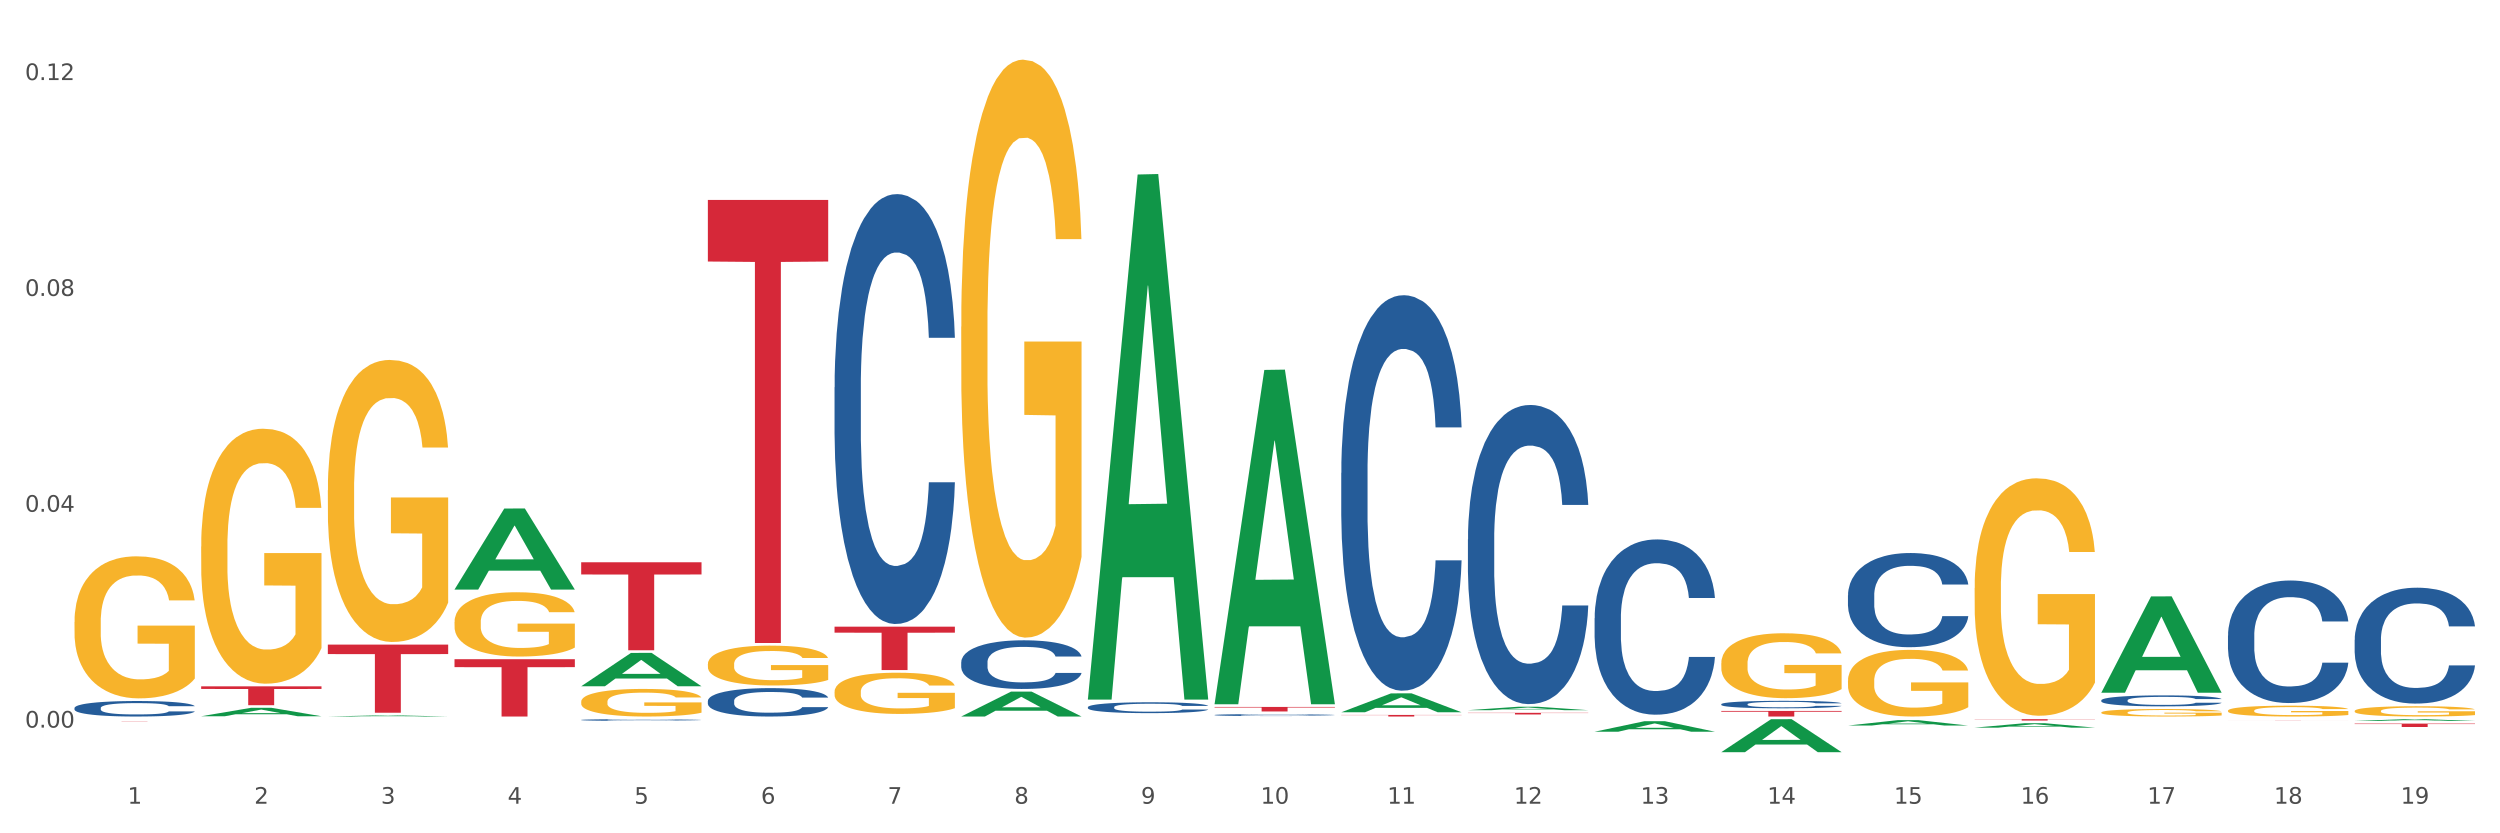 <?xml version="1.0" encoding="utf-8" standalone="no"?>
<!DOCTYPE svg PUBLIC "-//W3C//DTD SVG 1.1//EN"
  "http://www.w3.org/Graphics/SVG/1.1/DTD/svg11.dtd">
<svg xmlns:xlink="http://www.w3.org/1999/xlink" width="1080pt" height="360pt" viewBox="0 0 1080 360" xmlns="http://www.w3.org/2000/svg" version="1.1">
 <rect x="0" y="0" width="1080" height="360" fill="#333333" stroke="none"/>
 <defs>
  <style type="text/css">*{stroke-linejoin: round; stroke-linecap: butt}</style>
 </defs>
 <g id="figure_1">
  <g id="patch_1">
   <path d="M 0 360 
L 1080 360 
L 1080 0 
L 0 0 
z
" style="fill: #ffffff; stroke: #ffffff; stroke-linejoin: miter"/>
  </g>
  <g id="axes_1">
   <g id="matplotlib.axis_1">
    <g id="xtick_1">
     <g id="text_1">
      <!-- 1 -->
      <g style="fill: #4d4d4d" transform="translate(55.115 347.204) scale(0.096 -0.096)">
       <defs>
        <path id="DejaVuSans-31" d="M 794 531 
L 1825 531 
L 1825 4091 
L 703 3866 
L 703 4441 
L 1819 4666 
L 2450 4666 
L 2450 531 
L 3481 531 
L 3481 0 
L 794 0 
L 794 531 
z
" transform="scale(0.016)"/>
       </defs>
       <use xlink:href="#DejaVuSans-31"/>
      </g>
     </g>
    </g>
    <g id="xtick_2">
     <g id="text_2">
      <!-- 2 -->
      <g style="fill: #4d4d4d" transform="translate(109.839 347.204) scale(0.096 -0.096)">
       <defs>
        <path id="DejaVuSans-32" d="M 1228 531 
L 3431 531 
L 3431 0 
L 469 0 
L 469 531 
Q 828 903 1448 1529 
Q 2069 2156 2228 2338 
Q 2531 2678 2651 2914 
Q 2772 3150 2772 3378 
Q 2772 3750 2511 3984 
Q 2250 4219 1831 4219 
Q 1534 4219 1204 4116 
Q 875 4013 500 3803 
L 500 4441 
Q 881 4594 1212 4672 
Q 1544 4750 1819 4750 
Q 2544 4750 2975 4387 
Q 3406 4025 3406 3419 
Q 3406 3131 3298 2873 
Q 3191 2616 2906 2266 
Q 2828 2175 2409 1742 
Q 1991 1309 1228 531 
z
" transform="scale(0.016)"/>
       </defs>
       <use xlink:href="#DejaVuSans-32"/>
      </g>
     </g>
    </g>
    <g id="xtick_3">
     <g id="text_3">
      <!-- 3 -->
      <g style="fill: #4d4d4d" transform="translate(164.564 347.204) scale(0.096 -0.096)">
       <defs>
        <path id="DejaVuSans-33" d="M 2597 2516 
Q 3050 2419 3304 2112 
Q 3559 1806 3559 1356 
Q 3559 666 3084 287 
Q 2609 -91 1734 -91 
Q 1441 -91 1130 -33 
Q 819 25 488 141 
L 488 750 
Q 750 597 1062 519 
Q 1375 441 1716 441 
Q 2309 441 2620 675 
Q 2931 909 2931 1356 
Q 2931 1769 2642 2001 
Q 2353 2234 1838 2234 
L 1294 2234 
L 1294 2753 
L 1863 2753 
Q 2328 2753 2575 2939 
Q 2822 3125 2822 3475 
Q 2822 3834 2567 4026 
Q 2313 4219 1838 4219 
Q 1578 4219 1281 4162 
Q 984 4106 628 3988 
L 628 4550 
Q 988 4650 1302 4700 
Q 1616 4750 1894 4750 
Q 2613 4750 3031 4423 
Q 3450 4097 3450 3541 
Q 3450 3153 3228 2886 
Q 3006 2619 2597 2516 
z
" transform="scale(0.016)"/>
       </defs>
       <use xlink:href="#DejaVuSans-33"/>
      </g>
     </g>
    </g>
    <g id="xtick_4">
     <g id="text_4">
      <!-- 4 -->
      <g style="fill: #4d4d4d" transform="translate(219.288 347.204) scale(0.096 -0.096)">
       <defs>
        <path id="DejaVuSans-34" d="M 2419 4116 
L 825 1625 
L 2419 1625 
L 2419 4116 
z
M 2253 4666 
L 3047 4666 
L 3047 1625 
L 3713 1625 
L 3713 1100 
L 3047 1100 
L 3047 0 
L 2419 0 
L 2419 1100 
L 313 1100 
L 313 1709 
L 2253 4666 
z
" transform="scale(0.016)"/>
       </defs>
       <use xlink:href="#DejaVuSans-34"/>
      </g>
     </g>
    </g>
    <g id="xtick_5">
     <g id="text_5">
      <!-- 5 -->
      <g style="fill: #4d4d4d" transform="translate(274.012 347.204) scale(0.096 -0.096)">
       <defs>
        <path id="DejaVuSans-35" d="M 691 4666 
L 3169 4666 
L 3169 4134 
L 1269 4134 
L 1269 2991 
Q 1406 3038 1543 3061 
Q 1681 3084 1819 3084 
Q 2600 3084 3056 2656 
Q 3513 2228 3513 1497 
Q 3513 744 3044 326 
Q 2575 -91 1722 -91 
Q 1428 -91 1123 -41 
Q 819 9 494 109 
L 494 744 
Q 775 591 1075 516 
Q 1375 441 1709 441 
Q 2250 441 2565 725 
Q 2881 1009 2881 1497 
Q 2881 1984 2565 2268 
Q 2250 2553 1709 2553 
Q 1456 2553 1204 2497 
Q 953 2441 691 2322 
L 691 4666 
z
" transform="scale(0.016)"/>
       </defs>
       <use xlink:href="#DejaVuSans-35"/>
      </g>
     </g>
    </g>
    <g id="xtick_6">
     <g id="text_6">
      <!-- 6 -->
      <g style="fill: #4d4d4d" transform="translate(328.736 347.204) scale(0.096 -0.096)">
       <defs>
        <path id="DejaVuSans-36" d="M 2113 2584 
Q 1688 2584 1439 2293 
Q 1191 2003 1191 1497 
Q 1191 994 1439 701 
Q 1688 409 2113 409 
Q 2538 409 2786 701 
Q 3034 994 3034 1497 
Q 3034 2003 2786 2293 
Q 2538 2584 2113 2584 
z
M 3366 4563 
L 3366 3988 
Q 3128 4100 2886 4159 
Q 2644 4219 2406 4219 
Q 1781 4219 1451 3797 
Q 1122 3375 1075 2522 
Q 1259 2794 1537 2939 
Q 1816 3084 2150 3084 
Q 2853 3084 3261 2657 
Q 3669 2231 3669 1497 
Q 3669 778 3244 343 
Q 2819 -91 2113 -91 
Q 1303 -91 875 529 
Q 447 1150 447 2328 
Q 447 3434 972 4092 
Q 1497 4750 2381 4750 
Q 2619 4750 2861 4703 
Q 3103 4656 3366 4563 
z
" transform="scale(0.016)"/>
       </defs>
       <use xlink:href="#DejaVuSans-36"/>
      </g>
     </g>
    </g>
    <g id="xtick_7">
     <g id="text_7">
      <!-- 7 -->
      <g style="fill: #4d4d4d" transform="translate(383.461 347.204) scale(0.096 -0.096)">
       <defs>
        <path id="DejaVuSans-37" d="M 525 4666 
L 3525 4666 
L 3525 4397 
L 1831 0 
L 1172 0 
L 2766 4134 
L 525 4134 
L 525 4666 
z
" transform="scale(0.016)"/>
       </defs>
       <use xlink:href="#DejaVuSans-37"/>
      </g>
     </g>
    </g>
    <g id="xtick_8">
     <g id="text_8">
      <!-- 8 -->
      <g style="fill: #4d4d4d" transform="translate(438.185 347.204) scale(0.096 -0.096)">
       <defs>
        <path id="DejaVuSans-38" d="M 2034 2216 
Q 1584 2216 1326 1975 
Q 1069 1734 1069 1313 
Q 1069 891 1326 650 
Q 1584 409 2034 409 
Q 2484 409 2743 651 
Q 3003 894 3003 1313 
Q 3003 1734 2745 1975 
Q 2488 2216 2034 2216 
z
M 1403 2484 
Q 997 2584 770 2862 
Q 544 3141 544 3541 
Q 544 4100 942 4425 
Q 1341 4750 2034 4750 
Q 2731 4750 3128 4425 
Q 3525 4100 3525 3541 
Q 3525 3141 3298 2862 
Q 3072 2584 2669 2484 
Q 3125 2378 3379 2068 
Q 3634 1759 3634 1313 
Q 3634 634 3220 271 
Q 2806 -91 2034 -91 
Q 1263 -91 848 271 
Q 434 634 434 1313 
Q 434 1759 690 2068 
Q 947 2378 1403 2484 
z
M 1172 3481 
Q 1172 3119 1398 2916 
Q 1625 2713 2034 2713 
Q 2441 2713 2670 2916 
Q 2900 3119 2900 3481 
Q 2900 3844 2670 4047 
Q 2441 4250 2034 4250 
Q 1625 4250 1398 4047 
Q 1172 3844 1172 3481 
z
" transform="scale(0.016)"/>
       </defs>
       <use xlink:href="#DejaVuSans-38"/>
      </g>
     </g>
    </g>
    <g id="xtick_9">
     <g id="text_9">
      <!-- 9 -->
      <g style="fill: #4d4d4d" transform="translate(492.909 347.204) scale(0.096 -0.096)">
       <defs>
        <path id="DejaVuSans-39" d="M 703 97 
L 703 672 
Q 941 559 1184 500 
Q 1428 441 1663 441 
Q 2288 441 2617 861 
Q 2947 1281 2994 2138 
Q 2813 1869 2534 1725 
Q 2256 1581 1919 1581 
Q 1219 1581 811 2004 
Q 403 2428 403 3163 
Q 403 3881 828 4315 
Q 1253 4750 1959 4750 
Q 2769 4750 3195 4129 
Q 3622 3509 3622 2328 
Q 3622 1225 3098 567 
Q 2575 -91 1691 -91 
Q 1453 -91 1209 -44 
Q 966 3 703 97 
z
M 1959 2075 
Q 2384 2075 2632 2365 
Q 2881 2656 2881 3163 
Q 2881 3666 2632 3958 
Q 2384 4250 1959 4250 
Q 1534 4250 1286 3958 
Q 1038 3666 1038 3163 
Q 1038 2656 1286 2365 
Q 1534 2075 1959 2075 
z
" transform="scale(0.016)"/>
       </defs>
       <use xlink:href="#DejaVuSans-39"/>
      </g>
     </g>
    </g>
    <g id="xtick_10">
     <g id="text_10">
      <!-- 10 -->
      <g style="fill: #4d4d4d" transform="translate(544.58 347.204) scale(0.096 -0.096)">
       <defs>
        <path id="DejaVuSans-30" d="M 2034 4250 
Q 1547 4250 1301 3770 
Q 1056 3291 1056 2328 
Q 1056 1369 1301 889 
Q 1547 409 2034 409 
Q 2525 409 2770 889 
Q 3016 1369 3016 2328 
Q 3016 3291 2770 3770 
Q 2525 4250 2034 4250 
z
M 2034 4750 
Q 2819 4750 3233 4129 
Q 3647 3509 3647 2328 
Q 3647 1150 3233 529 
Q 2819 -91 2034 -91 
Q 1250 -91 836 529 
Q 422 1150 422 2328 
Q 422 3509 836 4129 
Q 1250 4750 2034 4750 
z
" transform="scale(0.016)"/>
       </defs>
       <use xlink:href="#DejaVuSans-31"/>
       <use xlink:href="#DejaVuSans-30" transform="translate(63.623 0)"/>
      </g>
     </g>
    </g>
    <g id="xtick_11">
     <g id="text_11">
      <!-- 11 -->
      <g style="fill: #4d4d4d" transform="translate(599.304 347.204) scale(0.096 -0.096)">
       <use xlink:href="#DejaVuSans-31"/>
       <use xlink:href="#DejaVuSans-31" transform="translate(63.623 0)"/>
      </g>
     </g>
    </g>
    <g id="xtick_12">
     <g id="text_12">
      <!-- 12 -->
      <g style="fill: #4d4d4d" transform="translate(654.028 347.204) scale(0.096 -0.096)">
       <use xlink:href="#DejaVuSans-31"/>
       <use xlink:href="#DejaVuSans-32" transform="translate(63.623 0)"/>
      </g>
     </g>
    </g>
    <g id="xtick_13">
     <g id="text_13">
      <!-- 13 -->
      <g style="fill: #4d4d4d" transform="translate(708.752 347.204) scale(0.096 -0.096)">
       <use xlink:href="#DejaVuSans-31"/>
       <use xlink:href="#DejaVuSans-33" transform="translate(63.623 0)"/>
      </g>
     </g>
    </g>
    <g id="xtick_14">
     <g id="text_14">
      <!-- 14 -->
      <g style="fill: #4d4d4d" transform="translate(763.477 347.204) scale(0.096 -0.096)">
       <use xlink:href="#DejaVuSans-31"/>
       <use xlink:href="#DejaVuSans-34" transform="translate(63.623 0)"/>
      </g>
     </g>
    </g>
    <g id="xtick_15">
     <g id="text_15">
      <!-- 15 -->
      <g style="fill: #4d4d4d" transform="translate(818.201 347.204) scale(0.096 -0.096)">
       <use xlink:href="#DejaVuSans-31"/>
       <use xlink:href="#DejaVuSans-35" transform="translate(63.623 0)"/>
      </g>
     </g>
    </g>
    <g id="xtick_16">
     <g id="text_16">
      <!-- 16 -->
      <g style="fill: #4d4d4d" transform="translate(872.925 347.204) scale(0.096 -0.096)">
       <use xlink:href="#DejaVuSans-31"/>
       <use xlink:href="#DejaVuSans-36" transform="translate(63.623 0)"/>
      </g>
     </g>
    </g>
    <g id="xtick_17">
     <g id="text_17">
      <!-- 17 -->
      <g style="fill: #4d4d4d" transform="translate(927.649 347.204) scale(0.096 -0.096)">
       <use xlink:href="#DejaVuSans-31"/>
       <use xlink:href="#DejaVuSans-37" transform="translate(63.623 0)"/>
      </g>
     </g>
    </g>
    <g id="xtick_18">
     <g id="text_18">
      <!-- 18 -->
      <g style="fill: #4d4d4d" transform="translate(982.374 347.204) scale(0.096 -0.096)">
       <use xlink:href="#DejaVuSans-31"/>
       <use xlink:href="#DejaVuSans-38" transform="translate(63.623 0)"/>
      </g>
     </g>
    </g>
    <g id="xtick_19">
     <g id="text_19">
      <!-- 19 -->
      <g style="fill: #4d4d4d" transform="translate(1037.098 347.204) scale(0.096 -0.096)">
       <use xlink:href="#DejaVuSans-31"/>
       <use xlink:href="#DejaVuSans-39" transform="translate(63.623 0)"/>
      </g>
     </g>
    </g>
    <g id="xtick_20"/>
    <g id="xtick_21"/>
    <g id="xtick_22"/>
    <g id="xtick_23"/>
    <g id="xtick_24"/>
    <g id="xtick_25"/>
    <g id="xtick_26"/>
    <g id="xtick_27"/>
    <g id="xtick_28"/>
    <g id="xtick_29"/>
    <g id="xtick_30"/>
    <g id="xtick_31"/>
    <g id="xtick_32"/>
    <g id="xtick_33"/>
    <g id="xtick_34"/>
    <g id="xtick_35"/>
    <g id="xtick_36"/>
    <g id="xtick_37"/>
   </g>
   <g id="matplotlib.axis_2">
    <g id="ytick_1">
     <g id="text_20">
      <!-- 0.00 -->
      <g style="fill: #4d4d4d" transform="translate(10.8 314.325) scale(0.096 -0.096)">
       <defs>
        <path id="DejaVuSans-2e" d="M 684 794 
L 1344 794 
L 1344 0 
L 684 0 
L 684 794 
z
" transform="scale(0.016)"/>
       </defs>
       <use xlink:href="#DejaVuSans-30"/>
       <use xlink:href="#DejaVuSans-2e" transform="translate(63.623 0)"/>
       <use xlink:href="#DejaVuSans-30" transform="translate(95.41 0)"/>
       <use xlink:href="#DejaVuSans-30" transform="translate(159.033 0)"/>
      </g>
     </g>
    </g>
    <g id="ytick_2">
     <g id="text_21">
      <!-- 0.04 -->
      <g style="fill: #4d4d4d" transform="translate(10.8 221.079) scale(0.096 -0.096)">
       <use xlink:href="#DejaVuSans-30"/>
       <use xlink:href="#DejaVuSans-2e" transform="translate(63.623 0)"/>
       <use xlink:href="#DejaVuSans-30" transform="translate(95.41 0)"/>
       <use xlink:href="#DejaVuSans-34" transform="translate(159.033 0)"/>
      </g>
     </g>
    </g>
    <g id="ytick_3">
     <g id="text_22">
      <!-- 0.08 -->
      <g style="fill: #4d4d4d" transform="translate(10.8 127.833) scale(0.096 -0.096)">
       <use xlink:href="#DejaVuSans-30"/>
       <use xlink:href="#DejaVuSans-2e" transform="translate(63.623 0)"/>
       <use xlink:href="#DejaVuSans-30" transform="translate(95.41 0)"/>
       <use xlink:href="#DejaVuSans-38" transform="translate(159.033 0)"/>
      </g>
     </g>
    </g>
    <g id="ytick_4">
     <g id="text_23">
      <!-- 0.12 -->
      <g style="fill: #4d4d4d" transform="translate(10.8 34.586) scale(0.096 -0.096)">
       <use xlink:href="#DejaVuSans-30"/>
       <use xlink:href="#DejaVuSans-2e" transform="translate(63.623 0)"/>
       <use xlink:href="#DejaVuSans-31" transform="translate(95.41 0)"/>
       <use xlink:href="#DejaVuSans-32" transform="translate(159.033 0)"/>
      </g>
     </g>
    </g>
    <g id="ytick_5"/>
    <g id="ytick_6"/>
    <g id="ytick_7"/>
   </g>
   <g id="PolyCollection_1">
    <path d="M 86.899 309.415 
L 86.953 309.411 
L 108.391 305.782 
L 117.288 305.779 
L 138.887 309.421 
L 128.597 309.421 
L 123.934 308.573 
L 101.799 308.573 
L 101.638 308.587 
L 97.136 309.421 
L 86.899 309.421 
L 86.899 309.415 
L 104.586 308.067 
L 121.147 308.064 
L 112.947 306.555 
L 112.84 306.548 
L 112.733 306.559 
L 104.532 308.064 
L 104.586 308.067 
L 86.899 309.415 
z
" clip-path="url(#p1731424aa1)" style="fill: #109648"/>
    <path d="M 305.796 86.381 
L 357.784 86.381 
L 357.784 112.978 
L 337.334 113.158 
L 337.334 277.771 
L 326.123 277.771 
L 326.123 113.158 
L 305.796 112.978 
L 305.796 86.561 
L 305.796 86.381 
z
" clip-path="url(#p1731424aa1)" style="fill: #d62839"/>
    <path d="M 360.521 270.713 
L 412.509 270.713 
L 412.509 273.32 
L 392.058 273.337 
L 392.058 289.474 
L 380.848 289.474 
L 380.848 273.337 
L 360.521 273.32 
L 360.521 270.73 
L 360.521 270.713 
z
" clip-path="url(#p1731424aa1)" style="fill: #d62839"/>
    <path d="M 524.693 305.382 
L 576.682 305.382 
L 576.682 305.655 
L 556.231 305.657 
L 556.231 307.353 
L 545.021 307.353 
L 545.021 305.657 
L 524.693 305.655 
L 524.693 305.383 
L 524.693 305.382 
z
" clip-path="url(#p1731424aa1)" style="fill: #d62839"/>
    <path d="M 579.418 308.851 
L 631.406 308.851 
L 631.406 308.946 
L 610.956 308.947 
L 610.956 309.539 
L 599.745 309.539 
L 599.745 308.947 
L 579.418 308.946 
L 579.418 308.851 
L 579.418 308.851 
z
" clip-path="url(#p1731424aa1)" style="fill: #d62839"/>
    <path d="M 634.142 307.94 
L 686.13 307.94 
L 686.13 308.039 
L 665.68 308.039 
L 665.68 308.651 
L 654.469 308.651 
L 654.469 308.039 
L 634.142 308.039 
L 634.142 307.941 
L 634.142 307.94 
z
" clip-path="url(#p1731424aa1)" style="fill: #d62839"/>
    <path d="M 743.591 307.131 
L 795.579 307.131 
L 795.579 307.465 
L 775.128 307.468 
L 775.128 309.539 
L 763.918 309.539 
L 763.918 307.468 
L 743.591 307.465 
L 743.591 307.133 
L 743.591 307.131 
z
" clip-path="url(#p1731424aa1)" style="fill: #d62839"/>
    <path d="M 853.039 310.678 
L 905.027 310.678 
L 905.027 310.763 
L 884.577 310.763 
L 884.577 311.286 
L 873.366 311.286 
L 873.366 310.763 
L 853.039 310.763 
L 853.039 310.679 
L 853.039 310.678 
z
" clip-path="url(#p1731424aa1)" style="fill: #d62839"/>
    <path d="M 1017.212 312.605 
L 1069.2 312.605 
L 1069.2 312.807 
L 1048.75 312.808 
L 1048.75 314.061 
L 1037.539 314.061 
L 1037.539 312.808 
L 1017.212 312.807 
L 1017.212 312.606 
L 1017.212 312.605 
z
" clip-path="url(#p1731424aa1)" style="fill: #d62839"/>
    <path d="M 251.072 242.892 
L 303.06 242.892 
L 303.06 248.175 
L 282.61 248.211 
L 282.61 280.905 
L 271.399 280.905 
L 271.399 248.211 
L 251.072 248.175 
L 251.072 242.928 
L 251.072 242.892 
z
" clip-path="url(#p1731424aa1)" style="fill: #d62839"/>
    <path d="M 962.488 307.018 
L 962.549 307.014 
L 962.549 306.86 
L 962.672 306.727 
L 963.286 306.406 
L 964.206 306.141 
L 964.881 306 
L 965.557 305.884 
L 966.355 305.769 
L 967.337 305.649 
L 969.117 305.474 
L 970.221 305.384 
L 971.572 305.29 
L 974.027 305.153 
L 975.807 305.076 
L 977.648 305.011 
L 980.656 304.934 
L 982.62 304.9 
L 984.707 304.875 
L 987.223 304.857 
L 989.126 304.853 
L 993.3 304.866 
L 996.86 304.905 
L 998.579 304.934 
L 1000.788 304.986 
L 1001.954 305.02 
L 1003.857 305.089 
L 1005.821 305.178 
L 1007.172 305.255 
L 1009.197 305.401 
L 1010.732 305.546 
L 1012.143 305.726 
L 1012.88 305.85 
L 1013.432 305.966 
L 1013.923 306.098 
L 1014.414 306.308 
L 1003.366 306.308 
L 1002.936 306.158 
L 1002.261 306.017 
L 1001.279 305.88 
L 1000.42 305.795 
L 998.947 305.688 
L 997.596 305.619 
L 996.185 305.568 
L 994.466 305.525 
L 993.116 305.504 
L 991.213 305.486 
L 987.469 305.491 
L 984.952 305.525 
L 983.234 305.568 
L 982.129 305.606 
L 981.147 305.649 
L 980.042 305.709 
L 978.753 305.799 
L 977.832 305.88 
L 976.912 305.983 
L 976.175 306.085 
L 975.5 306.205 
L 974.948 306.334 
L 974.518 306.466 
L 974.15 306.629 
L 973.843 306.898 
L 973.843 307.485 
L 973.966 307.617 
L 974.272 307.793 
L 974.641 307.925 
L 975.255 308.084 
L 975.807 308.191 
L 976.85 308.345 
L 978.017 308.473 
L 978.937 308.554 
L 979.858 308.623 
L 981.454 308.717 
L 983.234 308.794 
L 984.768 308.841 
L 986.855 308.884 
L 988.267 308.901 
L 989.494 308.91 
L 992.502 308.91 
L 994.65 308.897 
L 997.044 308.867 
L 998.885 308.828 
L 1000.42 308.781 
L 1002.139 308.704 
L 1003.243 308.631 
L 1003.243 307.737 
L 989.74 307.733 
L 989.74 307.138 
L 1014.476 307.138 
L 1014.476 308.884 
L 1013.432 308.974 
L 1012.266 309.055 
L 1011.038 309.128 
L 1009.197 309.218 
L 1006.987 309.303 
L 1005.023 309.363 
L 1002.936 309.414 
L 1000.481 309.462 
L 997.29 309.504 
L 995.325 309.521 
L 992.87 309.534 
L 989.985 309.539 
L 987.469 309.53 
L 985.014 309.509 
L 982.436 309.47 
L 979.919 309.414 
L 978.017 309.359 
L 976.114 309.29 
L 974.088 309.201 
L 972.492 309.115 
L 971.265 309.038 
L 969.915 308.94 
L 968.441 308.811 
L 967.337 308.696 
L 966.355 308.576 
L 965.311 308.422 
L 964.575 308.289 
L 963.838 308.122 
L 963.408 307.998 
L 962.917 307.806 
L 962.549 307.536 
L 962.488 307.018 
z
" clip-path="url(#p1731424aa1)" style="fill: #f7b32b"/>
    <path d="M 853.039 254.026 
L 853.1 253.932 
L 853.1 250.56 
L 853.223 247.656 
L 853.837 240.63 
L 854.758 234.821 
L 855.433 231.73 
L 856.108 229.2 
L 856.906 226.671 
L 857.888 224.048 
L 859.668 220.207 
L 860.773 218.24 
L 862.123 216.179 
L 864.578 213.181 
L 866.358 211.495 
L 868.2 210.089 
L 871.207 208.403 
L 873.171 207.654 
L 875.258 207.091 
L 877.775 206.717 
L 879.678 206.623 
L 883.851 206.904 
L 887.411 207.747 
L 889.13 208.403 
L 891.34 209.527 
L 892.506 210.277 
L 894.409 211.776 
L 896.373 213.743 
L 897.723 215.429 
L 899.749 218.614 
L 901.283 221.8 
L 902.695 225.734 
L 903.431 228.451 
L 903.984 230.98 
L 904.475 233.885 
L 904.966 238.475 
L 893.918 238.475 
L 893.488 235.196 
L 892.813 232.105 
L 891.831 229.107 
L 890.971 227.233 
L 889.498 224.891 
L 888.148 223.392 
L 886.736 222.268 
L 885.018 221.331 
L 883.667 220.863 
L 881.765 220.488 
L 878.02 220.582 
L 875.504 221.331 
L 873.785 222.268 
L 872.68 223.111 
L 871.698 224.048 
L 870.594 225.359 
L 869.305 227.327 
L 868.384 229.107 
L 867.463 231.355 
L 866.727 233.603 
L 866.051 236.227 
L 865.499 239.037 
L 865.069 241.941 
L 864.701 245.501 
L 864.394 251.403 
L 864.394 264.238 
L 864.517 267.142 
L 864.824 270.983 
L 865.192 273.887 
L 865.806 277.353 
L 866.358 279.695 
L 867.402 283.068 
L 868.568 285.878 
L 869.489 287.658 
L 870.409 289.157 
L 872.005 291.218 
L 873.785 292.904 
L 875.32 293.935 
L 877.407 294.872 
L 878.818 295.246 
L 880.046 295.434 
L 883.053 295.434 
L 885.202 295.153 
L 887.596 294.497 
L 889.437 293.654 
L 890.971 292.623 
L 892.69 290.937 
L 893.795 289.344 
L 893.795 269.765 
L 880.291 269.671 
L 880.291 256.649 
L 905.027 256.649 
L 905.027 294.872 
L 903.984 296.839 
L 902.818 298.619 
L 901.59 300.211 
L 899.749 302.179 
L 897.539 304.052 
L 895.575 305.364 
L 893.488 306.488 
L 891.033 307.519 
L 887.841 308.455 
L 885.877 308.83 
L 883.422 309.111 
L 880.537 309.205 
L 878.02 309.018 
L 875.565 308.549 
L 872.987 307.706 
L 870.471 306.488 
L 868.568 305.27 
L 866.665 303.771 
L 864.64 301.804 
L 863.044 299.93 
L 861.816 298.244 
L 860.466 296.089 
L 858.993 293.279 
L 857.888 290.75 
L 856.906 288.126 
L 855.863 284.754 
L 855.126 281.85 
L 854.389 278.196 
L 853.96 275.479 
L 853.469 271.264 
L 853.1 265.362 
L 853.039 254.026 
z
" clip-path="url(#p1731424aa1)" style="fill: #f7b32b"/>
    <path d="M 798.315 294.048 
L 798.376 294.021 
L 798.376 293.074 
L 798.499 292.259 
L 799.113 290.287 
L 800.033 288.656 
L 800.709 287.788 
L 801.384 287.078 
L 802.182 286.368 
L 803.164 285.631 
L 804.944 284.553 
L 806.049 284.001 
L 807.399 283.422 
L 809.854 282.58 
L 811.634 282.107 
L 813.475 281.713 
L 816.483 281.239 
L 818.447 281.029 
L 820.534 280.871 
L 823.051 280.766 
L 824.953 280.739 
L 829.127 280.818 
L 832.687 281.055 
L 834.406 281.239 
L 836.615 281.555 
L 837.782 281.765 
L 839.684 282.186 
L 841.648 282.738 
L 842.999 283.212 
L 845.024 284.106 
L 846.559 285 
L 847.97 286.105 
L 848.707 286.867 
L 849.259 287.578 
L 849.75 288.393 
L 850.242 289.682 
L 839.193 289.682 
L 838.764 288.761 
L 838.088 287.893 
L 837.106 287.052 
L 836.247 286.526 
L 834.774 285.868 
L 833.424 285.447 
L 832.012 285.132 
L 830.293 284.869 
L 828.943 284.737 
L 827.04 284.632 
L 823.296 284.658 
L 820.78 284.869 
L 819.061 285.132 
L 817.956 285.368 
L 816.974 285.631 
L 815.869 286 
L 814.58 286.552 
L 813.66 287.052 
L 812.739 287.683 
L 812.002 288.314 
L 811.327 289.05 
L 810.775 289.839 
L 810.345 290.655 
L 809.977 291.654 
L 809.67 293.311 
L 809.67 296.914 
L 809.793 297.73 
L 810.1 298.808 
L 810.468 299.623 
L 811.082 300.596 
L 811.634 301.254 
L 812.678 302.201 
L 813.844 302.99 
L 814.764 303.489 
L 815.685 303.91 
L 817.281 304.489 
L 819.061 304.962 
L 820.595 305.252 
L 822.682 305.515 
L 824.094 305.62 
L 825.322 305.672 
L 828.329 305.672 
L 830.477 305.593 
L 832.871 305.409 
L 834.713 305.173 
L 836.247 304.883 
L 837.966 304.41 
L 839.071 303.963 
L 839.071 298.466 
L 825.567 298.44 
L 825.567 294.784 
L 850.303 294.784 
L 850.303 305.515 
L 849.259 306.067 
L 848.093 306.567 
L 846.866 307.014 
L 845.024 307.566 
L 842.815 308.092 
L 840.851 308.46 
L 838.764 308.776 
L 836.308 309.065 
L 833.117 309.328 
L 831.153 309.433 
L 828.697 309.512 
L 825.813 309.539 
L 823.296 309.486 
L 820.841 309.354 
L 818.263 309.118 
L 815.746 308.776 
L 813.844 308.434 
L 811.941 308.013 
L 809.915 307.461 
L 808.32 306.935 
L 807.092 306.461 
L 805.742 305.856 
L 804.269 305.067 
L 803.164 304.357 
L 802.182 303.621 
L 801.138 302.674 
L 800.402 301.859 
L 799.665 300.833 
L 799.236 300.07 
L 798.744 298.887 
L 798.376 297.23 
L 798.315 294.048 
z
" clip-path="url(#p1731424aa1)" style="fill: #f7b32b"/>
    <path d="M 743.591 286.529 
L 743.652 286.503 
L 743.652 285.581 
L 743.775 284.787 
L 744.388 282.866 
L 745.309 281.277 
L 745.984 280.432 
L 746.66 279.74 
L 747.457 279.049 
L 748.44 278.332 
L 750.22 277.281 
L 751.324 276.743 
L 752.675 276.18 
L 755.13 275.36 
L 756.91 274.899 
L 758.751 274.515 
L 761.759 274.054 
L 763.723 273.849 
L 765.81 273.695 
L 768.326 273.593 
L 770.229 273.567 
L 774.403 273.644 
L 777.963 273.875 
L 779.681 274.054 
L 781.891 274.361 
L 783.057 274.566 
L 784.96 274.976 
L 786.924 275.514 
L 788.275 275.975 
L 790.3 276.846 
L 791.835 277.717 
L 793.246 278.793 
L 793.983 279.536 
L 794.535 280.227 
L 795.026 281.021 
L 795.517 282.276 
L 784.469 282.276 
L 784.039 281.38 
L 783.364 280.535 
L 782.382 279.715 
L 781.523 279.203 
L 780.05 278.562 
L 778.699 278.152 
L 777.288 277.845 
L 775.569 277.589 
L 774.219 277.461 
L 772.316 277.358 
L 768.572 277.384 
L 766.055 277.589 
L 764.337 277.845 
L 763.232 278.075 
L 762.25 278.332 
L 761.145 278.69 
L 759.856 279.228 
L 758.935 279.715 
L 758.015 280.33 
L 757.278 280.944 
L 756.603 281.662 
L 756.051 282.43 
L 755.621 283.224 
L 755.253 284.198 
L 754.946 285.811 
L 754.946 289.321 
L 755.068 290.115 
L 755.375 291.165 
L 755.744 291.959 
L 756.357 292.907 
L 756.91 293.547 
L 757.953 294.469 
L 759.119 295.238 
L 760.04 295.725 
L 760.961 296.134 
L 762.557 296.698 
L 764.337 297.159 
L 765.871 297.441 
L 767.958 297.697 
L 769.37 297.799 
L 770.597 297.851 
L 773.605 297.851 
L 775.753 297.774 
L 778.147 297.595 
L 779.988 297.364 
L 781.523 297.082 
L 783.241 296.621 
L 784.346 296.186 
L 784.346 290.832 
L 770.843 290.806 
L 770.843 287.246 
L 795.579 287.246 
L 795.579 297.697 
L 794.535 298.235 
L 793.369 298.722 
L 792.141 299.157 
L 790.3 299.695 
L 788.09 300.207 
L 786.126 300.566 
L 784.039 300.873 
L 781.584 301.155 
L 778.392 301.411 
L 776.428 301.514 
L 773.973 301.591 
L 771.088 301.616 
L 768.572 301.565 
L 766.117 301.437 
L 763.539 301.206 
L 761.022 300.873 
L 759.119 300.54 
L 757.217 300.13 
L 755.191 299.593 
L 753.595 299.08 
L 752.368 298.619 
L 751.017 298.03 
L 749.544 297.262 
L 748.44 296.57 
L 747.457 295.853 
L 746.414 294.931 
L 745.677 294.136 
L 744.941 293.137 
L 744.511 292.395 
L 744.02 291.242 
L 743.652 289.628 
L 743.591 286.529 
z
" clip-path="url(#p1731424aa1)" style="fill: #f7b32b"/>
    <path d="M 415.245 141.149 
L 415.306 140.92 
L 415.306 132.711 
L 415.429 125.642 
L 416.043 108.539 
L 416.964 94.4 
L 417.639 86.875 
L 418.314 80.718 
L 419.112 74.56 
L 420.094 68.175 
L 421.874 58.826 
L 422.979 54.037 
L 424.329 49.02 
L 426.784 41.722 
L 428.564 37.618 
L 430.406 34.197 
L 433.413 30.092 
L 435.377 28.268 
L 437.464 26.9 
L 439.981 25.988 
L 441.883 25.759 
L 446.057 26.444 
L 449.617 28.496 
L 451.336 30.092 
L 453.545 32.829 
L 454.712 34.653 
L 456.614 38.302 
L 458.579 43.091 
L 459.929 47.195 
L 461.954 54.949 
L 463.489 62.702 
L 464.901 72.28 
L 465.637 78.893 
L 466.19 85.05 
L 466.681 92.12 
L 467.172 103.294 
L 456.123 103.294 
L 455.694 95.312 
L 455.019 87.787 
L 454.036 80.489 
L 453.177 75.929 
L 451.704 70.228 
L 450.354 66.579 
L 448.942 63.842 
L 447.223 61.562 
L 445.873 60.422 
L 443.97 59.51 
L 440.226 59.738 
L 437.71 61.562 
L 435.991 63.842 
L 434.886 65.895 
L 433.904 68.175 
L 432.799 71.368 
L 431.51 76.157 
L 430.59 80.489 
L 429.669 85.962 
L 428.932 91.435 
L 428.257 97.821 
L 427.705 104.662 
L 427.275 111.731 
L 426.907 120.397 
L 426.6 134.763 
L 426.6 166.005 
L 426.723 173.074 
L 427.03 182.424 
L 427.398 189.493 
L 428.012 197.931 
L 428.564 203.632 
L 429.608 211.841 
L 430.774 218.683 
L 431.695 223.015 
L 432.615 226.664 
L 434.211 231.681 
L 435.991 235.786 
L 437.526 238.294 
L 439.612 240.575 
L 441.024 241.487 
L 442.252 241.943 
L 445.259 241.943 
L 447.408 241.259 
L 449.801 239.662 
L 451.643 237.61 
L 453.177 235.102 
L 454.896 230.997 
L 456.001 227.12 
L 456.001 179.46 
L 442.497 179.231 
L 442.497 147.534 
L 467.233 147.534 
L 467.233 240.575 
L 466.19 245.364 
L 465.023 249.696 
L 463.796 253.573 
L 461.954 258.362 
L 459.745 262.923 
L 457.781 266.115 
L 455.694 268.852 
L 453.239 271.36 
L 450.047 273.641 
L 448.083 274.553 
L 445.628 275.237 
L 442.743 275.465 
L 440.226 275.009 
L 437.771 273.869 
L 435.193 271.816 
L 432.677 268.852 
L 430.774 265.887 
L 428.871 262.239 
L 426.846 257.45 
L 425.25 252.889 
L 424.022 248.784 
L 422.672 243.539 
L 421.199 236.698 
L 420.094 230.541 
L 419.112 224.156 
L 418.068 215.946 
L 417.332 208.877 
L 416.595 199.983 
L 416.166 193.37 
L 415.675 183.108 
L 415.306 168.742 
L 415.245 141.149 
z
" clip-path="url(#p1731424aa1)" style="fill: #f7b32b"/>
    <path d="M 360.521 298.841 
L 360.582 298.825 
L 360.582 298.239 
L 360.705 297.735 
L 361.319 296.516 
L 362.239 295.508 
L 362.914 294.971 
L 363.59 294.532 
L 364.388 294.093 
L 365.37 293.638 
L 367.15 292.971 
L 368.254 292.63 
L 369.605 292.272 
L 372.06 291.751 
L 373.84 291.459 
L 375.681 291.215 
L 378.689 290.922 
L 380.653 290.792 
L 382.74 290.695 
L 385.256 290.63 
L 387.159 290.613 
L 391.333 290.662 
L 394.893 290.808 
L 396.612 290.922 
L 398.821 291.117 
L 399.987 291.247 
L 401.89 291.508 
L 403.854 291.849 
L 405.205 292.142 
L 407.23 292.695 
L 408.765 293.247 
L 410.176 293.93 
L 410.913 294.402 
L 411.465 294.841 
L 411.956 295.345 
L 412.447 296.142 
L 401.399 296.142 
L 400.969 295.573 
L 400.294 295.036 
L 399.312 294.516 
L 398.453 294.191 
L 396.98 293.784 
L 395.629 293.524 
L 394.218 293.329 
L 392.499 293.166 
L 391.149 293.085 
L 389.246 293.02 
L 385.502 293.036 
L 382.985 293.166 
L 381.267 293.329 
L 380.162 293.475 
L 379.18 293.638 
L 378.075 293.865 
L 376.786 294.207 
L 375.865 294.516 
L 374.945 294.906 
L 374.208 295.296 
L 373.533 295.752 
L 372.981 296.239 
L 372.551 296.743 
L 372.183 297.361 
L 371.876 298.386 
L 371.876 300.613 
L 371.999 301.118 
L 372.305 301.784 
L 372.674 302.288 
L 373.287 302.89 
L 373.84 303.296 
L 374.883 303.882 
L 376.05 304.37 
L 376.97 304.679 
L 377.891 304.939 
L 379.487 305.296 
L 381.267 305.589 
L 382.801 305.768 
L 384.888 305.931 
L 386.3 305.996 
L 387.527 306.028 
L 390.535 306.028 
L 392.683 305.979 
L 395.077 305.866 
L 396.918 305.719 
L 398.453 305.54 
L 400.172 305.248 
L 401.276 304.971 
L 401.276 301.573 
L 387.773 301.557 
L 387.773 299.296 
L 412.509 299.296 
L 412.509 305.931 
L 411.465 306.272 
L 410.299 306.581 
L 409.071 306.857 
L 407.23 307.199 
L 405.02 307.524 
L 403.056 307.752 
L 400.969 307.947 
L 398.514 308.126 
L 395.323 308.288 
L 393.358 308.353 
L 390.903 308.402 
L 388.018 308.418 
L 385.502 308.386 
L 383.047 308.305 
L 380.469 308.158 
L 377.952 307.947 
L 376.05 307.736 
L 374.147 307.475 
L 372.121 307.134 
L 370.525 306.809 
L 369.298 306.516 
L 367.948 306.142 
L 366.474 305.654 
L 365.37 305.215 
L 364.388 304.76 
L 363.344 304.174 
L 362.608 303.67 
L 361.871 303.036 
L 361.441 302.565 
L 360.95 301.833 
L 360.582 300.809 
L 360.521 298.841 
z
" clip-path="url(#p1731424aa1)" style="fill: #f7b32b"/>
    <path d="M 305.796 286.869 
L 305.858 286.853 
L 305.858 286.287 
L 305.981 285.799 
L 306.594 284.62 
L 307.515 283.645 
L 308.19 283.126 
L 308.865 282.701 
L 309.663 282.276 
L 310.645 281.836 
L 312.425 281.191 
L 313.53 280.861 
L 314.88 280.515 
L 317.336 280.011 
L 319.116 279.728 
L 320.957 279.492 
L 323.965 279.209 
L 325.929 279.083 
L 328.016 278.989 
L 330.532 278.926 
L 332.435 278.91 
L 336.609 278.958 
L 340.169 279.099 
L 341.887 279.209 
L 344.097 279.398 
L 345.263 279.524 
L 347.166 279.776 
L 349.13 280.106 
L 350.48 280.389 
L 352.506 280.924 
L 354.04 281.458 
L 355.452 282.119 
L 356.189 282.575 
L 356.741 283 
L 357.232 283.487 
L 357.723 284.258 
L 346.675 284.258 
L 346.245 283.708 
L 345.57 283.189 
L 344.588 282.685 
L 343.729 282.371 
L 342.256 281.977 
L 340.905 281.726 
L 339.493 281.537 
L 337.775 281.38 
L 336.425 281.301 
L 334.522 281.238 
L 330.778 281.254 
L 328.261 281.38 
L 326.542 281.537 
L 325.438 281.679 
L 324.456 281.836 
L 323.351 282.056 
L 322.062 282.386 
L 321.141 282.685 
L 320.22 283.063 
L 319.484 283.44 
L 318.809 283.881 
L 318.256 284.352 
L 317.827 284.84 
L 317.458 285.438 
L 317.151 286.429 
L 317.151 288.583 
L 317.274 289.071 
L 317.581 289.716 
L 317.949 290.203 
L 318.563 290.785 
L 319.116 291.178 
L 320.159 291.745 
L 321.325 292.216 
L 322.246 292.515 
L 323.167 292.767 
L 324.762 293.113 
L 326.542 293.396 
L 328.077 293.569 
L 330.164 293.726 
L 331.576 293.789 
L 332.803 293.821 
L 335.811 293.821 
L 337.959 293.774 
L 340.353 293.663 
L 342.194 293.522 
L 343.729 293.349 
L 345.447 293.066 
L 346.552 292.798 
L 346.552 289.511 
L 333.049 289.496 
L 333.049 287.309 
L 357.784 287.309 
L 357.784 293.726 
L 356.741 294.057 
L 355.575 294.356 
L 354.347 294.623 
L 352.506 294.953 
L 350.296 295.268 
L 348.332 295.488 
L 346.245 295.677 
L 343.79 295.85 
L 340.598 296.007 
L 338.634 296.07 
L 336.179 296.117 
L 333.294 296.133 
L 330.778 296.101 
L 328.322 296.023 
L 325.745 295.881 
L 323.228 295.677 
L 321.325 295.472 
L 319.423 295.221 
L 317.397 294.89 
L 315.801 294.576 
L 314.574 294.293 
L 313.223 293.931 
L 311.75 293.459 
L 310.645 293.034 
L 309.663 292.594 
L 308.62 292.028 
L 307.883 291.54 
L 307.147 290.927 
L 306.717 290.471 
L 306.226 289.763 
L 305.858 288.772 
L 305.796 286.869 
z
" clip-path="url(#p1731424aa1)" style="fill: #f7b32b"/>
    <path d="M 251.072 303.127 
L 251.133 303.116 
L 251.133 302.724 
L 251.256 302.386 
L 251.87 301.57 
L 252.791 300.895 
L 253.466 300.536 
L 254.141 300.242 
L 254.939 299.948 
L 255.921 299.643 
L 257.701 299.197 
L 258.806 298.968 
L 260.156 298.729 
L 262.611 298.38 
L 264.391 298.184 
L 266.233 298.021 
L 269.24 297.825 
L 271.204 297.738 
L 273.291 297.673 
L 275.808 297.629 
L 277.711 297.618 
L 281.884 297.651 
L 285.444 297.749 
L 287.163 297.825 
L 289.373 297.956 
L 290.539 298.043 
L 292.442 298.217 
L 294.406 298.445 
L 295.756 298.641 
L 297.782 299.012 
L 299.316 299.382 
L 300.728 299.839 
L 301.464 300.155 
L 302.017 300.449 
L 302.508 300.786 
L 302.999 301.319 
L 291.951 301.319 
L 291.521 300.938 
L 290.846 300.579 
L 289.864 300.231 
L 289.004 300.013 
L 287.531 299.741 
L 286.181 299.567 
L 284.769 299.436 
L 283.051 299.327 
L 281.7 299.273 
L 279.797 299.229 
L 276.053 299.24 
L 273.537 299.327 
L 271.818 299.436 
L 270.713 299.534 
L 269.731 299.643 
L 268.627 299.795 
L 267.338 300.024 
L 266.417 300.231 
L 265.496 300.492 
L 264.76 300.753 
L 264.084 301.058 
L 263.532 301.385 
L 263.102 301.722 
L 262.734 302.136 
L 262.427 302.822 
L 262.427 304.313 
L 262.55 304.651 
L 262.857 305.097 
L 263.225 305.434 
L 263.839 305.837 
L 264.391 306.109 
L 265.435 306.501 
L 266.601 306.828 
L 267.522 307.035 
L 268.442 307.209 
L 270.038 307.448 
L 271.818 307.644 
L 273.353 307.764 
L 275.44 307.873 
L 276.851 307.917 
L 278.079 307.938 
L 281.086 307.938 
L 283.235 307.906 
L 285.629 307.829 
L 287.47 307.731 
L 289.004 307.612 
L 290.723 307.416 
L 291.828 307.231 
L 291.828 304.955 
L 278.324 304.945 
L 278.324 303.431 
L 303.06 303.431 
L 303.06 307.873 
L 302.017 308.102 
L 300.851 308.308 
L 299.623 308.493 
L 297.782 308.722 
L 295.572 308.94 
L 293.608 309.092 
L 291.521 309.223 
L 289.066 309.343 
L 285.874 309.451 
L 283.91 309.495 
L 281.455 309.528 
L 278.57 309.539 
L 276.053 309.517 
L 273.598 309.462 
L 271.02 309.364 
L 268.504 309.223 
L 266.601 309.081 
L 264.698 308.907 
L 262.673 308.679 
L 261.077 308.461 
L 259.849 308.265 
L 258.499 308.014 
L 257.026 307.688 
L 255.921 307.394 
L 254.939 307.089 
L 253.896 306.697 
L 253.159 306.36 
L 252.422 305.935 
L 251.993 305.62 
L 251.502 305.13 
L 251.133 304.444 
L 251.072 303.127 
z
" clip-path="url(#p1731424aa1)" style="fill: #f7b32b"/>
    <path d="M 196.348 268.683 
L 196.409 268.657 
L 196.409 267.744 
L 196.532 266.957 
L 197.146 265.054 
L 198.066 263.481 
L 198.742 262.643 
L 199.417 261.958 
L 200.215 261.273 
L 201.197 260.562 
L 202.977 259.522 
L 204.082 258.989 
L 205.432 258.431 
L 207.887 257.619 
L 209.667 257.162 
L 211.508 256.781 
L 214.516 256.325 
L 216.48 256.122 
L 218.567 255.969 
L 221.084 255.868 
L 222.986 255.843 
L 227.16 255.919 
L 230.72 256.147 
L 232.439 256.325 
L 234.648 256.629 
L 235.815 256.832 
L 237.717 257.238 
L 239.681 257.771 
L 241.032 258.228 
L 243.057 259.091 
L 244.592 259.953 
L 246.003 261.019 
L 246.74 261.755 
L 247.292 262.44 
L 247.783 263.227 
L 248.275 264.47 
L 237.226 264.47 
L 236.797 263.582 
L 236.121 262.745 
L 235.139 261.933 
L 234.28 261.425 
L 232.807 260.791 
L 231.457 260.385 
L 230.045 260.08 
L 228.326 259.827 
L 226.976 259.7 
L 225.073 259.598 
L 221.329 259.624 
L 218.813 259.827 
L 217.094 260.08 
L 215.989 260.309 
L 215.007 260.562 
L 213.902 260.918 
L 212.613 261.451 
L 211.693 261.933 
L 210.772 262.542 
L 210.035 263.151 
L 209.36 263.861 
L 208.808 264.623 
L 208.378 265.409 
L 208.01 266.374 
L 207.703 267.972 
L 207.703 271.449 
L 207.826 272.235 
L 208.133 273.276 
L 208.501 274.063 
L 209.115 275.001 
L 209.667 275.636 
L 210.711 276.549 
L 211.877 277.311 
L 212.797 277.793 
L 213.718 278.199 
L 215.314 278.757 
L 217.094 279.214 
L 218.628 279.493 
L 220.715 279.747 
L 222.127 279.848 
L 223.355 279.899 
L 226.362 279.899 
L 228.51 279.823 
L 230.904 279.645 
L 232.746 279.417 
L 234.28 279.138 
L 235.999 278.681 
L 237.104 278.25 
L 237.104 272.946 
L 223.6 272.921 
L 223.6 269.393 
L 248.336 269.393 
L 248.336 279.747 
L 247.292 280.28 
L 246.126 280.762 
L 244.899 281.193 
L 243.057 281.726 
L 240.848 282.234 
L 238.884 282.589 
L 236.797 282.893 
L 234.341 283.173 
L 231.15 283.426 
L 229.186 283.528 
L 226.73 283.604 
L 223.846 283.629 
L 221.329 283.579 
L 218.874 283.452 
L 216.296 283.223 
L 213.779 282.893 
L 211.877 282.564 
L 209.974 282.157 
L 207.948 281.625 
L 206.353 281.117 
L 205.125 280.66 
L 203.775 280.077 
L 202.302 279.315 
L 201.197 278.63 
L 200.215 277.92 
L 199.171 277.006 
L 198.435 276.219 
L 197.698 275.23 
L 197.269 274.494 
L 196.777 273.352 
L 196.409 271.753 
L 196.348 268.683 
z
" clip-path="url(#p1731424aa1)" style="fill: #f7b32b"/>
    <path d="M 907.763 307.793 
L 907.825 307.79 
L 907.825 307.683 
L 907.948 307.591 
L 908.561 307.369 
L 909.482 307.185 
L 910.157 307.087 
L 910.832 307.007 
L 911.63 306.927 
L 912.612 306.844 
L 914.392 306.723 
L 915.497 306.66 
L 916.847 306.595 
L 919.303 306.5 
L 921.083 306.447 
L 922.924 306.402 
L 925.932 306.349 
L 927.896 306.325 
L 929.983 306.308 
L 932.499 306.296 
L 934.402 306.293 
L 938.576 306.302 
L 942.136 306.328 
L 943.854 306.349 
L 946.064 306.385 
L 947.23 306.408 
L 949.133 306.456 
L 951.097 306.518 
L 952.447 306.571 
L 954.473 306.672 
L 956.007 306.773 
L 957.419 306.897 
L 958.156 306.983 
L 958.708 307.063 
L 959.199 307.155 
L 959.69 307.301 
L 948.642 307.301 
L 948.212 307.197 
L 947.537 307.099 
L 946.555 307.004 
L 945.696 306.945 
L 944.223 306.871 
L 942.872 306.823 
L 941.46 306.788 
L 939.742 306.758 
L 938.392 306.743 
L 936.489 306.731 
L 932.745 306.734 
L 930.228 306.758 
L 928.51 306.788 
L 927.405 306.814 
L 926.423 306.844 
L 925.318 306.886 
L 924.029 306.948 
L 923.108 307.004 
L 922.187 307.075 
L 921.451 307.146 
L 920.776 307.229 
L 920.223 307.318 
L 919.794 307.41 
L 919.425 307.523 
L 919.119 307.71 
L 919.119 308.116 
L 919.241 308.208 
L 919.548 308.329 
L 919.916 308.421 
L 920.53 308.531 
L 921.083 308.605 
L 922.126 308.712 
L 923.292 308.8 
L 924.213 308.857 
L 925.134 308.904 
L 926.73 308.969 
L 928.51 309.023 
L 930.044 309.055 
L 932.131 309.085 
L 933.543 309.097 
L 934.77 309.103 
L 937.778 309.103 
L 939.926 309.094 
L 942.32 309.073 
L 944.161 309.047 
L 945.696 309.014 
L 947.414 308.961 
L 948.519 308.91 
L 948.519 308.291 
L 935.016 308.288 
L 935.016 307.876 
L 959.751 307.876 
L 959.751 309.085 
L 958.708 309.147 
L 957.542 309.204 
L 956.314 309.254 
L 954.473 309.316 
L 952.263 309.376 
L 950.299 309.417 
L 948.212 309.453 
L 945.757 309.485 
L 942.565 309.515 
L 940.601 309.527 
L 938.146 309.536 
L 935.261 309.539 
L 932.745 309.533 
L 930.29 309.518 
L 927.712 309.491 
L 925.195 309.453 
L 923.292 309.414 
L 921.39 309.367 
L 919.364 309.304 
L 917.768 309.245 
L 916.541 309.192 
L 915.19 309.124 
L 913.717 309.035 
L 912.612 308.955 
L 911.63 308.872 
L 910.587 308.765 
L 909.85 308.673 
L 909.114 308.557 
L 908.684 308.471 
L 908.193 308.338 
L 907.825 308.151 
L 907.763 307.793 
z
" clip-path="url(#p1731424aa1)" style="fill: #f7b32b"/>
    <path d="M 141.624 211.796 
L 141.685 211.684 
L 141.685 207.678 
L 141.808 204.229 
L 142.421 195.883 
L 143.342 188.984 
L 144.017 185.311 
L 144.693 182.307 
L 145.49 179.302 
L 146.472 176.187 
L 148.252 171.624 
L 149.357 169.287 
L 150.708 166.839 
L 153.163 163.278 
L 154.943 161.275 
L 156.784 159.606 
L 159.792 157.603 
L 161.756 156.713 
L 163.843 156.045 
L 166.359 155.6 
L 168.262 155.489 
L 172.436 155.823 
L 175.996 156.824 
L 177.714 157.603 
L 179.924 158.938 
L 181.09 159.829 
L 182.993 161.609 
L 184.957 163.946 
L 186.308 165.949 
L 188.333 169.732 
L 189.867 173.516 
L 191.279 178.19 
L 192.016 181.417 
L 192.568 184.421 
L 193.059 187.871 
L 193.55 193.323 
L 182.502 193.323 
L 182.072 189.429 
L 181.397 185.757 
L 180.415 182.196 
L 179.556 179.97 
L 178.083 177.188 
L 176.732 175.408 
L 175.321 174.072 
L 173.602 172.959 
L 172.252 172.403 
L 170.349 171.958 
L 166.605 172.069 
L 164.088 172.959 
L 162.37 174.072 
L 161.265 175.074 
L 160.283 176.187 
L 159.178 177.744 
L 157.889 180.081 
L 156.968 182.196 
L 156.048 184.866 
L 155.311 187.537 
L 154.636 190.653 
L 154.083 193.991 
L 153.654 197.441 
L 153.286 201.669 
L 152.979 208.68 
L 152.979 223.925 
L 153.101 227.375 
L 153.408 231.937 
L 153.777 235.387 
L 154.39 239.504 
L 154.943 242.286 
L 155.986 246.292 
L 157.152 249.631 
L 158.073 251.745 
L 158.994 253.525 
L 160.59 255.973 
L 162.37 257.976 
L 163.904 259.2 
L 165.991 260.313 
L 167.403 260.758 
L 168.63 260.981 
L 171.638 260.981 
L 173.786 260.647 
L 176.18 259.868 
L 178.021 258.867 
L 179.556 257.643 
L 181.274 255.64 
L 182.379 253.748 
L 182.379 230.491 
L 168.876 230.379 
L 168.876 214.912 
L 193.612 214.912 
L 193.612 260.313 
L 192.568 262.65 
L 191.402 264.764 
L 190.174 266.656 
L 188.333 268.993 
L 186.123 271.219 
L 184.159 272.777 
L 182.072 274.112 
L 179.617 275.336 
L 176.425 276.449 
L 174.461 276.894 
L 172.006 277.228 
L 169.121 277.339 
L 166.605 277.116 
L 164.15 276.56 
L 161.572 275.558 
L 159.055 274.112 
L 157.152 272.665 
L 155.25 270.885 
L 153.224 268.548 
L 151.628 266.322 
L 150.401 264.319 
L 149.05 261.76 
L 147.577 258.422 
L 146.472 255.417 
L 145.49 252.301 
L 144.447 248.295 
L 143.71 244.846 
L 142.974 240.506 
L 142.544 237.279 
L 142.053 232.271 
L 141.685 225.26 
L 141.624 211.796 
z
" clip-path="url(#p1731424aa1)" style="fill: #f7b32b"/>
    <path d="M 196.348 284.769 
L 248.336 284.769 
L 248.336 288.211 
L 227.886 288.234 
L 227.886 309.539 
L 216.675 309.539 
L 216.675 288.234 
L 196.348 288.211 
L 196.348 284.792 
L 196.348 284.769 
z
" clip-path="url(#p1731424aa1)" style="fill: #d62839"/>
    <path d="M 86.899 296.5 
L 138.887 296.5 
L 138.887 297.631 
L 118.437 297.639 
L 118.437 304.639 
L 107.226 304.639 
L 107.226 297.639 
L 86.899 297.631 
L 86.899 296.508 
L 86.899 296.5 
z
" clip-path="url(#p1731424aa1)" style="fill: #d62839"/>
    <path d="M 1017.212 276.379 
L 1017.273 276.333 
L 1017.273 275.053 
L 1017.458 273.315 
L 1018.134 270.114 
L 1018.994 267.691 
L 1020.469 264.856 
L 1021.268 263.667 
L 1022.312 262.341 
L 1024.463 260.192 
L 1026.921 258.363 
L 1028.642 257.357 
L 1029.932 256.716 
L 1032.821 255.573 
L 1034.48 255.07 
L 1036.2 254.659 
L 1037.675 254.384 
L 1040.133 254.064 
L 1042.1 253.927 
L 1044.374 253.881 
L 1046.279 253.927 
L 1048.798 254.11 
L 1052.485 254.659 
L 1053.899 254.979 
L 1055.804 255.528 
L 1057.77 256.259 
L 1059.368 256.991 
L 1061.211 258.042 
L 1063.116 259.414 
L 1064.96 261.152 
L 1066.25 262.752 
L 1067.295 264.444 
L 1068.217 266.502 
L 1068.893 268.742 
L 1069.2 270.617 
L 1057.954 270.617 
L 1057.647 268.925 
L 1057.033 267.096 
L 1056.418 265.862 
L 1055.742 264.856 
L 1054.697 263.713 
L 1053.776 262.981 
L 1052.239 262.112 
L 1050.826 261.563 
L 1049.658 261.243 
L 1048.245 260.969 
L 1045.234 260.695 
L 1043.083 260.695 
L 1041.731 260.786 
L 1040.072 261.015 
L 1038.659 261.335 
L 1036.999 261.883 
L 1035.709 262.478 
L 1034.418 263.255 
L 1033.681 263.804 
L 1032.575 264.81 
L 1031.837 265.633 
L 1030.854 267.051 
L 1030.301 268.056 
L 1029.318 270.663 
L 1028.888 272.583 
L 1028.703 273.909 
L 1028.58 275.373 
L 1028.58 282.506 
L 1028.949 285.707 
L 1029.256 287.079 
L 1029.748 288.633 
L 1030.67 290.645 
L 1032.022 292.611 
L 1033.435 294.029 
L 1034.603 294.898 
L 1035.709 295.538 
L 1036.815 296.041 
L 1038.167 296.498 
L 1039.273 296.773 
L 1040.932 297.047 
L 1042.899 297.184 
L 1044.435 297.184 
L 1047.569 296.955 
L 1048.982 296.727 
L 1050.334 296.407 
L 1051.809 295.904 
L 1052.977 295.355 
L 1053.653 294.943 
L 1054.759 294.075 
L 1055.619 293.16 
L 1056.357 292.108 
L 1056.848 291.194 
L 1057.401 289.822 
L 1057.831 288.267 
L 1057.954 287.444 
L 1069.2 287.444 
L 1068.954 289.091 
L 1068.524 290.691 
L 1067.664 292.84 
L 1066.988 294.075 
L 1065.943 295.584 
L 1064.837 296.864 
L 1063.301 298.281 
L 1061.887 299.333 
L 1060.412 300.248 
L 1058.815 301.071 
L 1055.926 302.214 
L 1054.882 302.534 
L 1052.67 303.083 
L 1050.949 303.403 
L 1048.429 303.723 
L 1045.848 303.906 
L 1043.145 303.952 
L 1040.748 303.86 
L 1038.105 303.586 
L 1036.446 303.311 
L 1034.603 302.9 
L 1032.452 302.26 
L 1030.424 301.482 
L 1028.519 300.568 
L 1026.737 299.516 
L 1025.078 298.327 
L 1022.927 296.361 
L 1021.329 294.44 
L 1020.162 292.657 
L 1019.363 291.148 
L 1018.564 289.228 
L 1018.134 287.902 
L 1017.458 284.701 
L 1017.212 281.729 
L 1017.212 276.379 
z
" clip-path="url(#p1731424aa1)" style="fill: #255c99"/>
    <path d="M 962.488 274.56 
L 962.549 274.512 
L 962.549 273.158 
L 962.733 271.321 
L 963.409 267.936 
L 964.27 265.374 
L 965.745 262.376 
L 966.543 261.119 
L 967.588 259.717 
L 969.739 257.445 
L 972.197 255.511 
L 973.918 254.447 
L 975.208 253.771 
L 978.096 252.562 
L 979.756 252.03 
L 981.476 251.595 
L 982.951 251.305 
L 985.409 250.966 
L 987.376 250.821 
L 989.649 250.773 
L 991.554 250.821 
L 994.074 251.015 
L 997.761 251.595 
L 999.174 251.933 
L 1001.079 252.514 
L 1003.046 253.287 
L 1004.643 254.061 
L 1006.487 255.173 
L 1008.392 256.623 
L 1010.236 258.46 
L 1011.526 260.152 
L 1012.571 261.941 
L 1013.492 264.117 
L 1014.168 266.486 
L 1014.476 268.468 
L 1003.23 268.468 
L 1002.923 266.679 
L 1002.308 264.745 
L 1001.694 263.44 
L 1001.018 262.376 
L 999.973 261.168 
L 999.051 260.394 
L 997.515 259.476 
L 996.102 258.895 
L 994.934 258.557 
L 993.521 258.267 
L 990.51 257.977 
L 988.359 257.977 
L 987.007 258.073 
L 985.348 258.315 
L 983.934 258.654 
L 982.275 259.234 
L 980.985 259.862 
L 979.694 260.684 
L 978.957 261.264 
L 977.851 262.328 
L 977.113 263.198 
L 976.13 264.697 
L 975.577 265.761 
L 974.594 268.517 
L 974.163 270.547 
L 973.979 271.949 
L 973.856 273.496 
L 973.856 281.039 
L 974.225 284.423 
L 974.532 285.873 
L 975.024 287.517 
L 975.946 289.644 
L 977.298 291.723 
L 978.711 293.222 
L 979.878 294.141 
L 980.985 294.818 
L 982.091 295.349 
L 983.443 295.833 
L 984.549 296.123 
L 986.208 296.413 
L 988.174 296.558 
L 989.711 296.558 
L 992.845 296.316 
L 994.258 296.075 
L 995.61 295.736 
L 997.085 295.204 
L 998.253 294.624 
L 998.928 294.189 
L 1000.035 293.27 
L 1000.895 292.303 
L 1001.632 291.192 
L 1002.124 290.225 
L 1002.677 288.774 
L 1003.107 287.13 
L 1003.23 286.26 
L 1014.476 286.26 
L 1014.23 288.001 
L 1013.8 289.693 
L 1012.939 291.965 
L 1012.263 293.27 
L 1011.219 294.866 
L 1010.113 296.22 
L 1008.576 297.718 
L 1007.163 298.83 
L 1005.688 299.797 
L 1004.09 300.668 
L 1001.202 301.876 
L 1000.158 302.215 
L 997.945 302.795 
L 996.225 303.133 
L 993.705 303.472 
L 991.124 303.665 
L 988.42 303.714 
L 986.024 303.617 
L 983.381 303.327 
L 981.722 303.037 
L 979.878 302.602 
L 977.728 301.925 
L 975.7 301.103 
L 973.795 300.136 
L 972.013 299.024 
L 970.353 297.767 
L 968.203 295.688 
L 966.605 293.657 
L 965.437 291.772 
L 964.638 290.176 
L 963.84 288.146 
L 963.409 286.744 
L 962.733 283.359 
L 962.488 280.217 
L 962.488 274.56 
z
" clip-path="url(#p1731424aa1)" style="fill: #255c99"/>
    <path d="M 907.763 302.539 
L 907.825 302.535 
L 907.825 302.413 
L 908.009 302.248 
L 908.685 301.945 
L 909.545 301.715 
L 911.02 301.446 
L 911.819 301.334 
L 912.864 301.208 
L 915.015 301.004 
L 917.473 300.831 
L 919.193 300.735 
L 920.484 300.675 
L 923.372 300.566 
L 925.031 300.519 
L 926.752 300.479 
L 928.227 300.453 
L 930.685 300.423 
L 932.651 300.41 
L 934.925 300.406 
L 936.83 300.41 
L 939.35 300.427 
L 943.037 300.479 
L 944.45 300.51 
L 946.355 300.562 
L 948.321 300.631 
L 949.919 300.701 
L 951.763 300.8 
L 953.668 300.93 
L 955.511 301.095 
L 956.802 301.247 
L 957.846 301.407 
L 958.768 301.602 
L 959.444 301.815 
L 959.751 301.993 
L 948.506 301.993 
L 948.199 301.832 
L 947.584 301.659 
L 946.97 301.542 
L 946.294 301.446 
L 945.249 301.338 
L 944.327 301.269 
L 942.791 301.186 
L 941.377 301.134 
L 940.21 301.104 
L 938.796 301.078 
L 935.785 301.052 
L 933.635 301.052 
L 932.283 301.06 
L 930.623 301.082 
L 929.21 301.112 
L 927.551 301.164 
L 926.26 301.221 
L 924.97 301.295 
L 924.232 301.347 
L 923.126 301.442 
L 922.389 301.52 
L 921.406 301.654 
L 920.853 301.75 
L 919.869 301.997 
L 919.439 302.179 
L 919.255 302.305 
L 919.132 302.443 
L 919.132 303.12 
L 919.501 303.423 
L 919.808 303.553 
L 920.3 303.701 
L 921.221 303.892 
L 922.573 304.078 
L 923.987 304.212 
L 925.154 304.295 
L 926.26 304.355 
L 927.366 304.403 
L 928.718 304.446 
L 929.825 304.472 
L 931.484 304.498 
L 933.45 304.511 
L 934.986 304.511 
L 938.12 304.49 
L 939.534 304.468 
L 940.886 304.438 
L 942.361 304.39 
L 943.528 304.338 
L 944.204 304.299 
L 945.31 304.217 
L 946.171 304.13 
L 946.908 304.03 
L 947.4 303.944 
L 947.953 303.813 
L 948.383 303.666 
L 948.506 303.588 
L 959.751 303.588 
L 959.506 303.744 
L 959.075 303.896 
L 958.215 304.1 
L 957.539 304.217 
L 956.495 304.36 
L 955.388 304.481 
L 953.852 304.616 
L 952.439 304.715 
L 950.964 304.802 
L 949.366 304.88 
L 946.478 304.988 
L 945.433 305.019 
L 943.221 305.071 
L 941.5 305.101 
L 938.981 305.131 
L 936.4 305.149 
L 933.696 305.153 
L 931.299 305.144 
L 928.657 305.118 
L 926.998 305.092 
L 925.154 305.053 
L 923.003 304.993 
L 920.975 304.919 
L 919.07 304.832 
L 917.288 304.733 
L 915.629 304.62 
L 913.478 304.433 
L 911.881 304.251 
L 910.713 304.082 
L 909.914 303.939 
L 909.115 303.757 
L 908.685 303.631 
L 908.009 303.328 
L 907.763 303.046 
L 907.763 302.539 
z
" clip-path="url(#p1731424aa1)" style="fill: #255c99"/>
    <path d="M 798.315 257.189 
L 798.376 257.152 
L 798.376 256.112 
L 798.561 254.699 
L 799.237 252.098 
L 800.097 250.128 
L 801.572 247.824 
L 802.371 246.857 
L 803.415 245.78 
L 805.566 244.033 
L 808.024 242.546 
L 809.745 241.729 
L 811.035 241.208 
L 813.924 240.279 
L 815.583 239.87 
L 817.303 239.536 
L 818.778 239.313 
L 821.236 239.053 
L 823.203 238.941 
L 825.476 238.904 
L 827.381 238.941 
L 829.901 239.09 
L 833.588 239.536 
L 835.001 239.796 
L 836.906 240.242 
L 838.873 240.837 
L 840.471 241.431 
L 842.314 242.286 
L 844.219 243.401 
L 846.063 244.813 
L 847.353 246.114 
L 848.398 247.489 
L 849.32 249.162 
L 849.996 250.983 
L 850.303 252.507 
L 839.057 252.507 
L 838.75 251.131 
L 838.135 249.645 
L 837.521 248.641 
L 836.845 247.824 
L 835.8 246.895 
L 834.879 246.3 
L 833.342 245.594 
L 831.929 245.148 
L 830.761 244.888 
L 829.348 244.665 
L 826.337 244.442 
L 824.186 244.442 
L 822.834 244.516 
L 821.175 244.702 
L 819.761 244.962 
L 818.102 245.408 
L 816.812 245.891 
L 815.521 246.523 
L 814.784 246.969 
L 813.678 247.787 
L 812.94 248.456 
L 811.957 249.608 
L 811.404 250.425 
L 810.421 252.544 
L 809.991 254.105 
L 809.806 255.182 
L 809.683 256.372 
L 809.683 262.169 
L 810.052 264.771 
L 810.359 265.886 
L 810.851 267.15 
L 811.773 268.785 
L 813.125 270.383 
L 814.538 271.535 
L 815.706 272.241 
L 816.812 272.761 
L 817.918 273.17 
L 819.27 273.542 
L 820.376 273.765 
L 822.035 273.988 
L 824.002 274.099 
L 825.538 274.099 
L 828.672 273.914 
L 830.085 273.728 
L 831.437 273.468 
L 832.912 273.059 
L 834.08 272.613 
L 834.756 272.278 
L 835.862 271.572 
L 836.722 270.829 
L 837.46 269.974 
L 837.951 269.231 
L 838.504 268.116 
L 838.934 266.852 
L 839.057 266.183 
L 850.303 266.183 
L 850.057 267.521 
L 849.627 268.822 
L 848.767 270.569 
L 848.091 271.572 
L 847.046 272.799 
L 845.94 273.839 
L 844.404 274.991 
L 842.99 275.846 
L 841.515 276.589 
L 839.918 277.258 
L 837.029 278.187 
L 835.985 278.448 
L 833.772 278.894 
L 832.052 279.154 
L 829.532 279.414 
L 826.951 279.563 
L 824.247 279.6 
L 821.851 279.525 
L 819.208 279.302 
L 817.549 279.079 
L 815.706 278.745 
L 813.555 278.225 
L 811.527 277.593 
L 809.622 276.85 
L 807.84 275.995 
L 806.181 275.028 
L 804.03 273.43 
L 802.432 271.869 
L 801.265 270.42 
L 800.466 269.194 
L 799.667 267.633 
L 799.237 266.555 
L 798.561 263.953 
L 798.315 261.538 
L 798.315 257.189 
z
" clip-path="url(#p1731424aa1)" style="fill: #255c99"/>
    <path d="M 743.591 304.209 
L 743.652 304.207 
L 743.652 304.124 
L 743.836 304.012 
L 744.512 303.805 
L 745.373 303.648 
L 746.848 303.465 
L 747.646 303.388 
L 748.691 303.302 
L 750.842 303.164 
L 753.3 303.045 
L 755.021 302.98 
L 756.311 302.939 
L 759.199 302.865 
L 760.858 302.833 
L 762.579 302.806 
L 764.054 302.788 
L 766.512 302.768 
L 768.478 302.759 
L 770.752 302.756 
L 772.657 302.759 
L 775.177 302.771 
L 778.864 302.806 
L 780.277 302.827 
L 782.182 302.862 
L 784.149 302.909 
L 785.746 302.957 
L 787.59 303.025 
L 789.495 303.113 
L 791.338 303.226 
L 792.629 303.329 
L 793.674 303.438 
L 794.595 303.571 
L 795.271 303.716 
L 795.579 303.837 
L 784.333 303.837 
L 784.026 303.728 
L 783.411 303.61 
L 782.797 303.53 
L 782.121 303.465 
L 781.076 303.391 
L 780.154 303.344 
L 778.618 303.288 
L 777.205 303.252 
L 776.037 303.232 
L 774.624 303.214 
L 771.613 303.196 
L 769.462 303.196 
L 768.11 303.202 
L 766.451 303.217 
L 765.037 303.237 
L 763.378 303.273 
L 762.088 303.311 
L 760.797 303.362 
L 760.06 303.397 
L 758.953 303.462 
L 758.216 303.515 
L 757.233 303.607 
L 756.68 303.672 
L 755.697 303.84 
L 755.266 303.964 
L 755.082 304.05 
L 754.959 304.144 
L 754.959 304.605 
L 755.328 304.812 
L 755.635 304.901 
L 756.127 305.001 
L 757.048 305.131 
L 758.4 305.258 
L 759.814 305.35 
L 760.981 305.406 
L 762.088 305.447 
L 763.194 305.48 
L 764.546 305.509 
L 765.652 305.527 
L 767.311 305.545 
L 769.277 305.554 
L 770.814 305.554 
L 773.948 305.539 
L 775.361 305.524 
L 776.713 305.504 
L 778.188 305.471 
L 779.355 305.436 
L 780.031 305.409 
L 781.138 305.353 
L 781.998 305.294 
L 782.735 305.226 
L 783.227 305.167 
L 783.78 305.078 
L 784.21 304.978 
L 784.333 304.924 
L 795.579 304.924 
L 795.333 305.031 
L 794.903 305.134 
L 794.042 305.273 
L 793.366 305.353 
L 792.322 305.45 
L 791.216 305.533 
L 789.679 305.625 
L 788.266 305.693 
L 786.791 305.752 
L 785.193 305.805 
L 782.305 305.879 
L 781.26 305.899 
L 779.048 305.935 
L 777.327 305.956 
L 774.808 305.976 
L 772.227 305.988 
L 769.523 305.991 
L 767.127 305.985 
L 764.484 305.967 
L 762.825 305.95 
L 760.981 305.923 
L 758.831 305.882 
L 756.803 305.831 
L 754.898 305.772 
L 753.116 305.704 
L 751.456 305.628 
L 749.306 305.501 
L 747.708 305.376 
L 746.54 305.261 
L 745.741 305.164 
L 744.943 305.04 
L 744.512 304.954 
L 743.836 304.747 
L 743.591 304.555 
L 743.591 304.209 
z
" clip-path="url(#p1731424aa1)" style="fill: #255c99"/>
    <path d="M 688.866 267.054 
L 688.928 266.984 
L 688.928 265.048 
L 689.112 262.42 
L 689.788 257.58 
L 690.648 253.915 
L 692.123 249.627 
L 692.922 247.829 
L 693.967 245.824 
L 696.118 242.574 
L 698.576 239.808 
L 700.296 238.286 
L 701.587 237.318 
L 704.475 235.589 
L 706.134 234.829 
L 707.855 234.206 
L 709.33 233.791 
L 711.788 233.307 
L 713.754 233.1 
L 716.028 233.031 
L 717.933 233.1 
L 720.452 233.376 
L 724.14 234.206 
L 725.553 234.69 
L 727.458 235.52 
L 729.424 236.626 
L 731.022 237.733 
L 732.866 239.323 
L 734.771 241.398 
L 736.614 244.026 
L 737.905 246.446 
L 738.949 249.005 
L 739.871 252.117 
L 740.547 255.505 
L 740.854 258.34 
L 729.609 258.34 
L 729.301 255.782 
L 728.687 253.016 
L 728.072 251.149 
L 727.396 249.627 
L 726.352 247.898 
L 725.43 246.792 
L 723.894 245.478 
L 722.48 244.648 
L 721.313 244.164 
L 719.899 243.749 
L 716.888 243.334 
L 714.737 243.334 
L 713.385 243.473 
L 711.726 243.818 
L 710.313 244.302 
L 708.654 245.132 
L 707.363 246.031 
L 706.073 247.207 
L 705.335 248.037 
L 704.229 249.558 
L 703.492 250.803 
L 702.509 252.947 
L 701.955 254.468 
L 700.972 258.41 
L 700.542 261.314 
L 700.358 263.319 
L 700.235 265.532 
L 700.235 276.32 
L 700.604 281.161 
L 700.911 283.235 
L 701.402 285.587 
L 702.324 288.629 
L 703.676 291.603 
L 705.09 293.747 
L 706.257 295.06 
L 707.363 296.029 
L 708.469 296.789 
L 709.821 297.481 
L 710.927 297.896 
L 712.587 298.311 
L 714.553 298.518 
L 716.089 298.518 
L 719.223 298.172 
L 720.637 297.827 
L 721.989 297.342 
L 723.464 296.582 
L 724.631 295.752 
L 725.307 295.13 
L 726.413 293.816 
L 727.274 292.433 
L 728.011 290.842 
L 728.503 289.459 
L 729.056 287.385 
L 729.486 285.033 
L 729.609 283.789 
L 740.854 283.789 
L 740.609 286.278 
L 740.178 288.698 
L 739.318 291.949 
L 738.642 293.816 
L 737.597 296.098 
L 736.491 298.034 
L 734.955 300.178 
L 733.542 301.768 
L 732.067 303.151 
L 730.469 304.396 
L 727.581 306.125 
L 726.536 306.609 
L 724.324 307.439 
L 722.603 307.923 
L 720.084 308.407 
L 717.503 308.684 
L 714.799 308.753 
L 712.402 308.614 
L 709.76 308.199 
L 708.101 307.785 
L 706.257 307.162 
L 704.106 306.194 
L 702.078 305.018 
L 700.173 303.635 
L 698.391 302.045 
L 696.732 300.247 
L 694.581 297.273 
L 692.984 294.369 
L 691.816 291.672 
L 691.017 289.39 
L 690.218 286.486 
L 689.788 284.48 
L 689.112 279.639 
L 688.866 275.144 
L 688.866 267.054 
z
" clip-path="url(#p1731424aa1)" style="fill: #255c99"/>
    <path d="M 634.142 233.013 
L 634.203 232.895 
L 634.203 229.591 
L 634.388 225.106 
L 635.064 216.844 
L 635.924 210.589 
L 637.399 203.272 
L 638.198 200.203 
L 639.243 196.781 
L 641.393 191.234 
L 643.851 186.513 
L 645.572 183.916 
L 646.863 182.264 
L 649.751 179.313 
L 651.41 178.015 
L 653.131 176.953 
L 654.605 176.245 
L 657.063 175.419 
L 659.03 175.064 
L 661.304 174.946 
L 663.209 175.064 
L 665.728 175.537 
L 669.415 176.953 
L 670.829 177.779 
L 672.734 179.195 
L 674.7 181.084 
L 676.298 182.972 
L 678.141 185.686 
L 680.046 189.227 
L 681.89 193.712 
L 683.18 197.843 
L 684.225 202.21 
L 685.147 207.521 
L 685.823 213.304 
L 686.13 218.143 
L 674.884 218.143 
L 674.577 213.776 
L 673.963 209.055 
L 673.348 205.868 
L 672.672 203.272 
L 671.628 200.321 
L 670.706 198.433 
L 669.169 196.19 
L 667.756 194.774 
L 666.588 193.948 
L 665.175 193.24 
L 662.164 192.532 
L 660.013 192.532 
L 658.661 192.768 
L 657.002 193.358 
L 655.589 194.184 
L 653.929 195.6 
L 652.639 197.135 
L 651.348 199.141 
L 650.611 200.557 
L 649.505 203.154 
L 648.768 205.278 
L 647.784 208.937 
L 647.231 211.533 
L 646.248 218.261 
L 645.818 223.218 
L 645.633 226.64 
L 645.511 230.417 
L 645.511 248.828 
L 645.879 257.09 
L 646.187 260.631 
L 646.678 264.643 
L 647.6 269.836 
L 648.952 274.911 
L 650.365 278.57 
L 651.533 280.813 
L 652.639 282.465 
L 653.745 283.763 
L 655.097 284.943 
L 656.203 285.651 
L 657.862 286.36 
L 659.829 286.714 
L 661.365 286.714 
L 664.499 286.124 
L 665.913 285.533 
L 667.264 284.707 
L 668.739 283.409 
L 669.907 281.993 
L 670.583 280.931 
L 671.689 278.688 
L 672.549 276.328 
L 673.287 273.613 
L 673.778 271.253 
L 674.331 267.712 
L 674.762 263.699 
L 674.884 261.575 
L 686.13 261.575 
L 685.884 265.824 
L 685.454 269.954 
L 684.594 275.502 
L 683.918 278.688 
L 682.873 282.583 
L 681.767 285.887 
L 680.231 289.546 
L 678.817 292.261 
L 677.342 294.621 
L 675.745 296.746 
L 672.857 299.696 
L 671.812 300.522 
L 669.6 301.939 
L 667.879 302.765 
L 665.359 303.591 
L 662.778 304.063 
L 660.075 304.181 
L 657.678 303.945 
L 655.036 303.237 
L 653.376 302.529 
L 651.533 301.466 
L 649.382 299.814 
L 647.354 297.808 
L 645.449 295.447 
L 643.667 292.733 
L 642.008 289.664 
L 639.857 284.589 
L 638.259 279.632 
L 637.092 275.029 
L 636.293 271.135 
L 635.494 266.178 
L 635.064 262.755 
L 634.388 254.494 
L 634.142 246.822 
L 634.142 233.013 
z
" clip-path="url(#p1731424aa1)" style="fill: #255c99"/>
    <path d="M 579.418 204.302 
L 579.479 204.146 
L 579.479 199.777 
L 579.664 193.848 
L 580.34 182.925 
L 581.2 174.656 
L 582.675 164.981 
L 583.474 160.925 
L 584.518 156.4 
L 586.669 149.066 
L 589.127 142.825 
L 590.848 139.392 
L 592.138 137.208 
L 595.026 133.307 
L 596.686 131.59 
L 598.406 130.186 
L 599.881 129.25 
L 602.339 128.158 
L 604.306 127.689 
L 606.579 127.533 
L 608.484 127.689 
L 611.004 128.314 
L 614.691 130.186 
L 616.104 131.278 
L 618.009 133.151 
L 619.976 135.647 
L 621.574 138.144 
L 623.417 141.732 
L 625.322 146.413 
L 627.166 152.343 
L 628.456 157.804 
L 629.501 163.577 
L 630.423 170.599 
L 631.099 178.244 
L 631.406 184.642 
L 620.16 184.642 
L 619.853 178.868 
L 619.238 172.627 
L 618.624 168.414 
L 617.948 164.981 
L 616.903 161.081 
L 615.981 158.584 
L 614.445 155.619 
L 613.032 153.747 
L 611.864 152.655 
L 610.451 151.719 
L 607.44 150.782 
L 605.289 150.782 
L 603.937 151.094 
L 602.278 151.875 
L 600.864 152.967 
L 599.205 154.839 
L 597.915 156.868 
L 596.624 159.52 
L 595.887 161.393 
L 594.781 164.825 
L 594.043 167.634 
L 593.06 172.471 
L 592.507 175.904 
L 591.524 184.798 
L 591.094 191.351 
L 590.909 195.876 
L 590.786 200.869 
L 590.786 225.21 
L 591.155 236.133 
L 591.462 240.814 
L 591.954 246.119 
L 592.876 252.984 
L 594.228 259.694 
L 595.641 264.531 
L 596.809 267.495 
L 597.915 269.68 
L 599.021 271.396 
L 600.373 272.957 
L 601.479 273.893 
L 603.138 274.829 
L 605.105 275.297 
L 606.641 275.297 
L 609.775 274.517 
L 611.188 273.737 
L 612.54 272.645 
L 614.015 270.928 
L 615.183 269.056 
L 615.859 267.651 
L 616.965 264.687 
L 617.825 261.566 
L 618.562 257.977 
L 619.054 254.857 
L 619.607 250.176 
L 620.037 244.871 
L 620.16 242.062 
L 631.406 242.062 
L 631.16 247.679 
L 630.73 253.14 
L 629.87 260.474 
L 629.194 264.687 
L 628.149 269.836 
L 627.043 274.205 
L 625.506 279.042 
L 624.093 282.631 
L 622.618 285.751 
L 621.02 288.56 
L 618.132 292.461 
L 617.088 293.553 
L 614.875 295.425 
L 613.155 296.518 
L 610.635 297.61 
L 608.054 298.234 
L 605.35 298.39 
L 602.954 298.078 
L 600.311 297.142 
L 598.652 296.206 
L 596.809 294.801 
L 594.658 292.617 
L 592.63 289.964 
L 590.725 286.844 
L 588.943 283.255 
L 587.284 279.198 
L 585.133 272.489 
L 583.535 265.935 
L 582.367 259.85 
L 581.569 254.701 
L 580.77 248.147 
L 580.34 243.622 
L 579.664 232.7 
L 579.418 222.558 
L 579.418 204.302 
z
" clip-path="url(#p1731424aa1)" style="fill: #255c99"/>
    <path d="M 141.624 278.479 
L 193.612 278.479 
L 193.612 282.567 
L 173.161 282.594 
L 173.161 307.897 
L 161.951 307.897 
L 161.951 282.594 
L 141.624 282.567 
L 141.624 278.506 
L 141.624 278.479 
z
" clip-path="url(#p1731424aa1)" style="fill: #d62839"/>
    <path d="M 524.693 308.871 
L 524.755 308.87 
L 524.755 308.849 
L 524.939 308.82 
L 525.615 308.766 
L 526.476 308.725 
L 527.95 308.677 
L 528.749 308.657 
L 529.794 308.635 
L 531.945 308.599 
L 534.403 308.568 
L 536.123 308.551 
L 537.414 308.54 
L 540.302 308.521 
L 541.961 308.512 
L 543.682 308.505 
L 545.157 308.501 
L 547.615 308.495 
L 549.581 308.493 
L 551.855 308.492 
L 553.76 308.493 
L 556.28 308.496 
L 559.967 308.505 
L 561.38 308.511 
L 563.285 308.52 
L 565.252 308.532 
L 566.849 308.545 
L 568.693 308.562 
L 570.598 308.585 
L 572.441 308.615 
L 573.732 308.642 
L 574.777 308.67 
L 575.698 308.705 
L 576.374 308.743 
L 576.682 308.774 
L 565.436 308.774 
L 565.129 308.746 
L 564.514 308.715 
L 563.9 308.694 
L 563.224 308.677 
L 562.179 308.658 
L 561.257 308.645 
L 559.721 308.631 
L 558.307 308.622 
L 557.14 308.616 
L 555.727 308.612 
L 552.715 308.607 
L 550.565 308.607 
L 549.213 308.609 
L 547.553 308.612 
L 546.14 308.618 
L 544.481 308.627 
L 543.19 308.637 
L 541.9 308.65 
L 541.163 308.659 
L 540.056 308.676 
L 539.319 308.69 
L 538.336 308.714 
L 537.783 308.731 
L 536.799 308.775 
L 536.369 308.807 
L 536.185 308.83 
L 536.062 308.854 
L 536.062 308.974 
L 536.431 309.028 
L 536.738 309.051 
L 537.23 309.078 
L 538.151 309.111 
L 539.503 309.145 
L 540.917 309.168 
L 542.084 309.183 
L 543.19 309.194 
L 544.297 309.202 
L 545.648 309.21 
L 546.755 309.215 
L 548.414 309.219 
L 550.38 309.222 
L 551.917 309.222 
L 555.051 309.218 
L 556.464 309.214 
L 557.816 309.208 
L 559.291 309.2 
L 560.458 309.191 
L 561.134 309.184 
L 562.24 309.169 
L 563.101 309.154 
L 563.838 309.136 
L 564.33 309.121 
L 564.883 309.098 
L 565.313 309.071 
L 565.436 309.058 
L 576.682 309.058 
L 576.436 309.085 
L 576.006 309.112 
L 575.145 309.148 
L 574.469 309.169 
L 573.425 309.195 
L 572.318 309.216 
L 570.782 309.24 
L 569.369 309.258 
L 567.894 309.273 
L 566.296 309.287 
L 563.408 309.306 
L 562.363 309.312 
L 560.151 309.321 
L 558.43 309.326 
L 555.911 309.332 
L 553.33 309.335 
L 550.626 309.336 
L 548.229 309.334 
L 545.587 309.329 
L 543.928 309.325 
L 542.084 309.318 
L 539.933 309.307 
L 537.906 309.294 
L 536.001 309.279 
L 534.218 309.261 
L 532.559 309.241 
L 530.408 309.208 
L 528.811 309.175 
L 527.643 309.145 
L 526.844 309.12 
L 526.045 309.088 
L 525.615 309.065 
L 524.939 309.011 
L 524.693 308.961 
L 524.693 308.871 
z
" clip-path="url(#p1731424aa1)" style="fill: #255c99"/>
    <path d="M 415.245 286.054 
L 415.306 286.035 
L 415.306 285.497 
L 415.491 284.768 
L 416.167 283.423 
L 417.027 282.405 
L 418.502 281.214 
L 419.301 280.715 
L 420.345 280.158 
L 422.496 279.255 
L 424.954 278.487 
L 426.675 278.064 
L 427.965 277.796 
L 430.854 277.315 
L 432.513 277.104 
L 434.233 276.931 
L 435.708 276.816 
L 438.166 276.682 
L 440.133 276.624 
L 442.407 276.605 
L 444.312 276.624 
L 446.831 276.701 
L 450.518 276.931 
L 451.932 277.066 
L 453.837 277.296 
L 455.803 277.603 
L 457.401 277.911 
L 459.244 278.353 
L 461.149 278.929 
L 462.993 279.659 
L 464.283 280.331 
L 465.328 281.041 
L 466.25 281.906 
L 466.926 282.847 
L 467.233 283.634 
L 455.987 283.634 
L 455.68 282.924 
L 455.066 282.155 
L 454.451 281.637 
L 453.775 281.214 
L 452.73 280.734 
L 451.809 280.427 
L 450.272 280.062 
L 448.859 279.831 
L 447.691 279.697 
L 446.278 279.582 
L 443.267 279.467 
L 441.116 279.467 
L 439.764 279.505 
L 438.105 279.601 
L 436.692 279.735 
L 435.032 279.966 
L 433.742 280.216 
L 432.451 280.542 
L 431.714 280.773 
L 430.608 281.195 
L 429.87 281.541 
L 428.887 282.136 
L 428.334 282.559 
L 427.351 283.654 
L 426.921 284.46 
L 426.736 285.017 
L 426.613 285.632 
L 426.613 288.628 
L 426.982 289.973 
L 427.289 290.549 
L 427.781 291.202 
L 428.703 292.047 
L 430.055 292.873 
L 431.468 293.468 
L 432.636 293.833 
L 433.742 294.102 
L 434.848 294.313 
L 436.2 294.506 
L 437.306 294.621 
L 438.965 294.736 
L 440.932 294.794 
L 442.468 294.794 
L 445.602 294.698 
L 447.015 294.602 
L 448.367 294.467 
L 449.842 294.256 
L 451.01 294.025 
L 451.686 293.852 
L 452.792 293.488 
L 453.652 293.103 
L 454.39 292.662 
L 454.881 292.278 
L 455.434 291.701 
L 455.864 291.048 
L 455.987 290.703 
L 467.233 290.703 
L 466.987 291.394 
L 466.557 292.066 
L 465.697 292.969 
L 465.021 293.488 
L 463.976 294.121 
L 462.87 294.659 
L 461.334 295.255 
L 459.92 295.696 
L 458.445 296.08 
L 456.848 296.426 
L 453.959 296.906 
L 452.915 297.041 
L 450.702 297.271 
L 448.982 297.406 
L 446.462 297.54 
L 443.881 297.617 
L 441.178 297.636 
L 438.781 297.598 
L 436.138 297.483 
L 434.479 297.367 
L 432.636 297.194 
L 430.485 296.926 
L 428.457 296.599 
L 426.552 296.215 
L 424.77 295.773 
L 423.111 295.274 
L 420.96 294.448 
L 419.362 293.641 
L 418.195 292.892 
L 417.396 292.258 
L 416.597 291.452 
L 416.167 290.895 
L 415.491 289.55 
L 415.245 288.302 
L 415.245 286.054 
z
" clip-path="url(#p1731424aa1)" style="fill: #255c99"/>
    <path d="M 360.521 167.298 
L 360.582 167.128 
L 360.582 162.379 
L 360.766 155.934 
L 361.442 144.061 
L 362.303 135.072 
L 363.778 124.556 
L 364.576 120.146 
L 365.621 115.228 
L 367.772 107.256 
L 370.23 100.472 
L 371.951 96.74 
L 373.241 94.366 
L 376.129 90.125 
L 377.789 88.26 
L 379.509 86.733 
L 380.984 85.716 
L 383.442 84.528 
L 385.409 84.019 
L 387.682 83.85 
L 389.587 84.019 
L 392.107 84.698 
L 395.794 86.733 
L 397.207 87.92 
L 399.112 89.956 
L 401.079 92.67 
L 402.676 95.383 
L 404.52 99.284 
L 406.425 104.373 
L 408.269 110.818 
L 409.559 116.754 
L 410.604 123.03 
L 411.525 130.662 
L 412.201 138.973 
L 412.509 145.927 
L 401.263 145.927 
L 400.956 139.652 
L 400.341 132.867 
L 399.727 128.288 
L 399.051 124.556 
L 398.006 120.316 
L 397.084 117.602 
L 395.548 114.38 
L 394.135 112.344 
L 392.967 111.157 
L 391.554 110.139 
L 388.543 109.122 
L 386.392 109.122 
L 385.04 109.461 
L 383.381 110.309 
L 381.967 111.496 
L 380.308 113.532 
L 379.018 115.737 
L 377.727 118.62 
L 376.99 120.655 
L 375.884 124.387 
L 375.146 127.44 
L 374.163 132.698 
L 373.61 136.429 
L 372.627 146.097 
L 372.196 153.22 
L 372.012 158.139 
L 371.889 163.567 
L 371.889 190.026 
L 372.258 201.899 
L 372.565 206.987 
L 373.057 212.754 
L 373.979 220.216 
L 375.33 227.51 
L 376.744 232.768 
L 377.911 235.99 
L 379.018 238.365 
L 380.124 240.23 
L 381.476 241.927 
L 382.582 242.944 
L 384.241 243.962 
L 386.207 244.471 
L 387.744 244.471 
L 390.878 243.623 
L 392.291 242.775 
L 393.643 241.587 
L 395.118 239.722 
L 396.285 237.686 
L 396.961 236.16 
L 398.068 232.937 
L 398.928 229.545 
L 399.665 225.644 
L 400.157 222.252 
L 400.71 217.163 
L 401.14 211.397 
L 401.263 208.344 
L 412.509 208.344 
L 412.263 214.45 
L 411.833 220.386 
L 410.972 228.358 
L 410.296 232.937 
L 409.252 238.534 
L 408.146 243.283 
L 406.609 248.541 
L 405.196 252.442 
L 403.721 255.835 
L 402.123 258.888 
L 399.235 263.128 
L 398.19 264.315 
L 395.978 266.35 
L 394.258 267.538 
L 391.738 268.725 
L 389.157 269.403 
L 386.453 269.573 
L 384.057 269.234 
L 381.414 268.216 
L 379.755 267.198 
L 377.911 265.672 
L 375.761 263.297 
L 373.733 260.414 
L 371.828 257.022 
L 370.046 253.121 
L 368.386 248.711 
L 366.236 241.418 
L 364.638 234.294 
L 363.47 227.679 
L 362.671 222.082 
L 361.873 214.959 
L 361.442 210.04 
L 360.766 198.167 
L 360.521 187.142 
L 360.521 167.298 
z
" clip-path="url(#p1731424aa1)" style="fill: #255c99"/>
    <path d="M 305.796 302.784 
L 305.858 302.773 
L 305.858 302.459 
L 306.042 302.033 
L 306.718 301.249 
L 307.578 300.655 
L 309.053 299.961 
L 309.852 299.67 
L 310.897 299.345 
L 313.048 298.818 
L 315.506 298.37 
L 317.226 298.124 
L 318.517 297.967 
L 321.405 297.687 
L 323.064 297.564 
L 324.785 297.463 
L 326.26 297.396 
L 328.718 297.317 
L 330.684 297.284 
L 332.958 297.272 
L 334.863 297.284 
L 337.382 297.328 
L 341.07 297.463 
L 342.483 297.541 
L 344.388 297.676 
L 346.354 297.855 
L 347.952 298.034 
L 349.796 298.292 
L 351.701 298.628 
L 353.544 299.054 
L 354.835 299.446 
L 355.879 299.86 
L 356.801 300.364 
L 357.477 300.913 
L 357.784 301.372 
L 346.539 301.372 
L 346.232 300.958 
L 345.617 300.51 
L 345.002 300.207 
L 344.327 299.961 
L 343.282 299.681 
L 342.36 299.502 
L 340.824 299.289 
L 339.41 299.154 
L 338.243 299.076 
L 336.829 299.009 
L 333.818 298.942 
L 331.667 298.942 
L 330.316 298.964 
L 328.656 299.02 
L 327.243 299.098 
L 325.584 299.233 
L 324.293 299.378 
L 323.003 299.569 
L 322.265 299.703 
L 321.159 299.95 
L 320.422 300.151 
L 319.439 300.499 
L 318.886 300.745 
L 317.902 301.384 
L 317.472 301.854 
L 317.288 302.179 
L 317.165 302.537 
L 317.165 304.285 
L 317.534 305.069 
L 317.841 305.405 
L 318.332 305.786 
L 319.254 306.279 
L 320.606 306.76 
L 322.02 307.108 
L 323.187 307.321 
L 324.293 307.477 
L 325.399 307.601 
L 326.751 307.713 
L 327.857 307.78 
L 329.517 307.847 
L 331.483 307.881 
L 333.019 307.881 
L 336.153 307.825 
L 337.567 307.769 
L 338.919 307.69 
L 340.394 307.567 
L 341.561 307.433 
L 342.237 307.332 
L 343.343 307.119 
L 344.204 306.895 
L 344.941 306.637 
L 345.433 306.413 
L 345.986 306.077 
L 346.416 305.696 
L 346.539 305.495 
L 357.784 305.495 
L 357.539 305.898 
L 357.108 306.29 
L 356.248 306.817 
L 355.572 307.119 
L 354.527 307.489 
L 353.421 307.802 
L 351.885 308.15 
L 350.472 308.407 
L 348.997 308.631 
L 347.399 308.833 
L 344.511 309.113 
L 343.466 309.191 
L 341.254 309.326 
L 339.533 309.404 
L 337.014 309.483 
L 334.433 309.527 
L 331.729 309.539 
L 329.332 309.516 
L 326.69 309.449 
L 325.031 309.382 
L 323.187 309.281 
L 321.036 309.124 
L 319.008 308.934 
L 317.103 308.71 
L 315.321 308.452 
L 313.662 308.161 
L 311.511 307.679 
L 309.914 307.209 
L 308.746 306.772 
L 307.947 306.402 
L 307.148 305.932 
L 306.718 305.607 
L 306.042 304.823 
L 305.796 304.094 
L 305.796 302.784 
z
" clip-path="url(#p1731424aa1)" style="fill: #255c99"/>
    <path d="M 251.072 311.011 
L 251.134 311.01 
L 251.134 310.991 
L 251.318 310.965 
L 251.994 310.918 
L 252.854 310.882 
L 254.329 310.84 
L 255.128 310.823 
L 256.173 310.803 
L 258.323 310.771 
L 260.781 310.744 
L 262.502 310.73 
L 263.793 310.72 
L 266.681 310.703 
L 268.34 310.696 
L 270.061 310.69 
L 271.535 310.686 
L 273.994 310.681 
L 275.96 310.679 
L 278.234 310.678 
L 280.139 310.679 
L 282.658 310.682 
L 286.345 310.69 
L 287.759 310.694 
L 289.664 310.703 
L 291.63 310.713 
L 293.228 310.724 
L 295.071 310.74 
L 296.976 310.76 
L 298.82 310.786 
L 300.11 310.809 
L 301.155 310.834 
L 302.077 310.865 
L 302.753 310.898 
L 303.06 310.925 
L 291.815 310.925 
L 291.507 310.9 
L 290.893 310.873 
L 290.278 310.855 
L 289.602 310.84 
L 288.558 310.823 
L 287.636 310.813 
L 286.1 310.8 
L 284.686 310.792 
L 283.519 310.787 
L 282.105 310.783 
L 279.094 310.779 
L 276.943 310.779 
L 275.591 310.78 
L 273.932 310.784 
L 272.519 310.788 
L 270.86 310.796 
L 269.569 310.805 
L 268.279 310.817 
L 267.541 310.825 
L 266.435 310.84 
L 265.698 310.852 
L 264.714 310.873 
L 264.161 310.888 
L 263.178 310.926 
L 262.748 310.954 
L 262.564 310.974 
L 262.441 310.996 
L 262.441 311.101 
L 262.809 311.148 
L 263.117 311.169 
L 263.608 311.192 
L 264.53 311.221 
L 265.882 311.25 
L 267.295 311.271 
L 268.463 311.284 
L 269.569 311.294 
L 270.675 311.301 
L 272.027 311.308 
L 273.133 311.312 
L 274.792 311.316 
L 276.759 311.318 
L 278.295 311.318 
L 281.429 311.314 
L 282.843 311.311 
L 284.195 311.306 
L 285.669 311.299 
L 286.837 311.291 
L 287.513 311.285 
L 288.619 311.272 
L 289.479 311.258 
L 290.217 311.243 
L 290.708 311.229 
L 291.261 311.209 
L 291.692 311.186 
L 291.815 311.174 
L 303.06 311.174 
L 302.814 311.198 
L 302.384 311.222 
L 301.524 311.254 
L 300.848 311.272 
L 299.803 311.294 
L 298.697 311.313 
L 297.161 311.334 
L 295.747 311.35 
L 294.273 311.363 
L 292.675 311.375 
L 289.787 311.392 
L 288.742 311.397 
L 286.53 311.405 
L 284.809 311.41 
L 282.29 311.414 
L 279.709 311.417 
L 277.005 311.418 
L 274.608 311.416 
L 271.966 311.412 
L 270.306 311.408 
L 268.463 311.402 
L 266.312 311.393 
L 264.284 311.381 
L 262.379 311.368 
L 260.597 311.352 
L 258.938 311.335 
L 256.787 311.306 
L 255.189 311.277 
L 254.022 311.251 
L 253.223 311.229 
L 252.424 311.2 
L 251.994 311.181 
L 251.318 311.133 
L 251.072 311.09 
L 251.072 311.011 
z
" clip-path="url(#p1731424aa1)" style="fill: #255c99"/>
    <path d="M 32.175 305.85 
L 32.236 305.844 
L 32.236 305.672 
L 32.421 305.44 
L 33.097 305.012 
L 33.957 304.687 
L 35.432 304.308 
L 36.231 304.149 
L 37.275 303.972 
L 39.426 303.684 
L 41.884 303.439 
L 43.605 303.305 
L 44.895 303.219 
L 47.784 303.066 
L 49.443 302.999 
L 51.164 302.944 
L 52.638 302.907 
L 55.096 302.864 
L 57.063 302.846 
L 59.337 302.84 
L 61.242 302.846 
L 63.761 302.87 
L 67.448 302.944 
L 68.862 302.987 
L 70.767 303.06 
L 72.733 303.158 
L 74.331 303.256 
L 76.174 303.397 
L 78.079 303.58 
L 79.923 303.813 
L 81.213 304.027 
L 82.258 304.253 
L 83.18 304.528 
L 83.856 304.828 
L 84.163 305.079 
L 72.917 305.079 
L 72.61 304.853 
L 71.996 304.608 
L 71.381 304.443 
L 70.705 304.308 
L 69.66 304.155 
L 68.739 304.057 
L 67.202 303.941 
L 65.789 303.868 
L 64.621 303.825 
L 63.208 303.788 
L 60.197 303.751 
L 58.046 303.751 
L 56.694 303.764 
L 55.035 303.794 
L 53.622 303.837 
L 51.962 303.91 
L 50.672 303.99 
L 49.381 304.094 
L 48.644 304.167 
L 47.538 304.302 
L 46.8 304.412 
L 45.817 304.602 
L 45.264 304.736 
L 44.281 305.085 
L 43.851 305.342 
L 43.666 305.519 
L 43.544 305.715 
L 43.544 306.669 
L 43.912 307.098 
L 44.22 307.281 
L 44.711 307.489 
L 45.633 307.758 
L 46.985 308.021 
L 48.398 308.211 
L 49.566 308.327 
L 50.672 308.413 
L 51.778 308.48 
L 53.13 308.541 
L 54.236 308.578 
L 55.895 308.615 
L 57.862 308.633 
L 59.398 308.633 
L 62.532 308.603 
L 63.945 308.572 
L 65.297 308.529 
L 66.772 308.462 
L 67.94 308.388 
L 68.616 308.333 
L 69.722 308.217 
L 70.582 308.095 
L 71.32 307.954 
L 71.811 307.832 
L 72.364 307.648 
L 72.795 307.44 
L 72.917 307.33 
L 84.163 307.33 
L 83.917 307.55 
L 83.487 307.764 
L 82.627 308.052 
L 81.951 308.217 
L 80.906 308.419 
L 79.8 308.59 
L 78.264 308.78 
L 76.85 308.921 
L 75.375 309.043 
L 73.778 309.153 
L 70.89 309.306 
L 69.845 309.349 
L 67.633 309.422 
L 65.912 309.465 
L 63.392 309.508 
L 60.811 309.532 
L 58.108 309.539 
L 55.711 309.526 
L 53.069 309.49 
L 51.409 309.453 
L 49.566 309.398 
L 47.415 309.312 
L 45.387 309.208 
L 43.482 309.086 
L 41.7 308.945 
L 40.041 308.786 
L 37.89 308.523 
L 36.292 308.266 
L 35.125 308.028 
L 34.326 307.826 
L 33.527 307.569 
L 33.097 307.391 
L 32.421 306.963 
L 32.175 306.565 
L 32.175 305.85 
z
" clip-path="url(#p1731424aa1)" style="fill: #255c99"/>
    <path d="M 32.175 268.688 
L 32.236 268.632 
L 32.236 266.615 
L 32.359 264.877 
L 32.973 260.674 
L 33.894 257.199 
L 34.569 255.349 
L 35.244 253.836 
L 36.042 252.322 
L 37.024 250.753 
L 38.804 248.455 
L 39.909 247.278 
L 41.259 246.045 
L 43.714 244.252 
L 45.494 243.243 
L 47.336 242.402 
L 50.343 241.393 
L 52.307 240.945 
L 54.394 240.609 
L 56.911 240.384 
L 58.814 240.328 
L 62.987 240.496 
L 66.547 241.001 
L 68.266 241.393 
L 70.476 242.066 
L 71.642 242.514 
L 73.544 243.411 
L 75.509 244.588 
L 76.859 245.597 
L 78.884 247.502 
L 80.419 249.408 
L 81.831 251.762 
L 82.567 253.387 
L 83.12 254.901 
L 83.611 256.638 
L 84.102 259.384 
L 73.053 259.384 
L 72.624 257.423 
L 71.949 255.573 
L 70.967 253.78 
L 70.107 252.659 
L 68.634 251.258 
L 67.284 250.361 
L 65.872 249.688 
L 64.153 249.128 
L 62.803 248.848 
L 60.9 248.623 
L 57.156 248.679 
L 54.64 249.128 
L 52.921 249.688 
L 51.816 250.193 
L 50.834 250.753 
L 49.729 251.538 
L 48.44 252.715 
L 47.52 253.78 
L 46.599 255.125 
L 45.863 256.47 
L 45.187 258.039 
L 44.635 259.721 
L 44.205 261.458 
L 43.837 263.588 
L 43.53 267.119 
L 43.53 274.797 
L 43.653 276.535 
L 43.96 278.833 
L 44.328 280.57 
L 44.942 282.644 
L 45.494 284.045 
L 46.538 286.063 
L 47.704 287.744 
L 48.625 288.809 
L 49.545 289.706 
L 51.141 290.939 
L 52.921 291.948 
L 54.456 292.565 
L 56.542 293.125 
L 57.954 293.349 
L 59.182 293.461 
L 62.189 293.461 
L 64.338 293.293 
L 66.731 292.901 
L 68.573 292.396 
L 70.107 291.78 
L 71.826 290.771 
L 72.931 289.818 
L 72.931 278.104 
L 59.427 278.048 
L 59.427 270.258 
L 84.163 270.258 
L 84.163 293.125 
L 83.12 294.302 
L 81.953 295.367 
L 80.726 296.32 
L 78.884 297.497 
L 76.675 298.618 
L 74.711 299.402 
L 72.624 300.075 
L 70.169 300.691 
L 66.977 301.252 
L 65.013 301.476 
L 62.558 301.644 
L 59.673 301.7 
L 57.156 301.588 
L 54.701 301.308 
L 52.123 300.803 
L 49.607 300.075 
L 47.704 299.346 
L 45.801 298.449 
L 43.776 297.272 
L 42.18 296.152 
L 40.952 295.143 
L 39.602 293.854 
L 38.129 292.172 
L 37.024 290.659 
L 36.042 289.09 
L 34.998 287.072 
L 34.262 285.334 
L 33.525 283.149 
L 33.096 281.523 
L 32.605 279.001 
L 32.236 275.47 
L 32.175 268.688 
z
" clip-path="url(#p1731424aa1)" style="fill: #f7b32b"/>
    <path d="M 1017.212 307.146 
L 1017.273 307.142 
L 1017.273 306.996 
L 1017.396 306.87 
L 1018.01 306.566 
L 1018.931 306.314 
L 1019.606 306.18 
L 1020.281 306.07 
L 1021.079 305.96 
L 1022.061 305.847 
L 1023.841 305.68 
L 1024.946 305.595 
L 1026.296 305.505 
L 1028.751 305.376 
L 1030.531 305.302 
L 1032.373 305.241 
L 1035.38 305.168 
L 1037.344 305.136 
L 1039.431 305.112 
L 1041.948 305.095 
L 1043.85 305.091 
L 1048.024 305.103 
L 1051.584 305.14 
L 1053.303 305.168 
L 1055.512 305.217 
L 1056.679 305.25 
L 1058.581 305.315 
L 1060.546 305.4 
L 1061.896 305.473 
L 1063.921 305.611 
L 1065.456 305.749 
L 1066.868 305.92 
L 1067.604 306.038 
L 1068.157 306.147 
L 1068.648 306.273 
L 1069.139 306.472 
L 1058.09 306.472 
L 1057.661 306.33 
L 1056.986 306.196 
L 1056.004 306.066 
L 1055.144 305.985 
L 1053.671 305.883 
L 1052.321 305.818 
L 1050.909 305.769 
L 1049.19 305.729 
L 1047.84 305.709 
L 1045.937 305.692 
L 1042.193 305.696 
L 1039.677 305.729 
L 1037.958 305.769 
L 1036.853 305.806 
L 1035.871 305.847 
L 1034.766 305.904 
L 1033.477 305.989 
L 1032.557 306.066 
L 1031.636 306.163 
L 1030.899 306.261 
L 1030.224 306.375 
L 1029.672 306.496 
L 1029.242 306.622 
L 1028.874 306.777 
L 1028.567 307.033 
L 1028.567 307.589 
L 1028.69 307.715 
L 1028.997 307.881 
L 1029.365 308.007 
L 1029.979 308.158 
L 1030.531 308.259 
L 1031.575 308.405 
L 1032.741 308.527 
L 1033.662 308.604 
L 1034.582 308.669 
L 1036.178 308.759 
L 1037.958 308.832 
L 1039.493 308.877 
L 1041.579 308.917 
L 1042.991 308.933 
L 1044.219 308.942 
L 1047.226 308.942 
L 1049.375 308.929 
L 1051.768 308.901 
L 1053.61 308.864 
L 1055.144 308.82 
L 1056.863 308.747 
L 1057.968 308.678 
L 1057.968 307.829 
L 1044.464 307.825 
L 1044.464 307.26 
L 1069.2 307.26 
L 1069.2 308.917 
L 1068.157 309.002 
L 1066.99 309.08 
L 1065.763 309.149 
L 1063.921 309.234 
L 1061.712 309.315 
L 1059.748 309.372 
L 1057.661 309.421 
L 1055.206 309.465 
L 1052.014 309.506 
L 1050.05 309.522 
L 1047.595 309.535 
L 1044.71 309.539 
L 1042.193 309.53 
L 1039.738 309.51 
L 1037.16 309.474 
L 1034.644 309.421 
L 1032.741 309.368 
L 1030.838 309.303 
L 1028.813 309.218 
L 1027.217 309.136 
L 1025.989 309.063 
L 1024.639 308.97 
L 1023.166 308.848 
L 1022.061 308.738 
L 1021.079 308.625 
L 1020.035 308.479 
L 1019.299 308.353 
L 1018.562 308.194 
L 1018.133 308.076 
L 1017.642 307.894 
L 1017.273 307.638 
L 1017.212 307.146 
z
" clip-path="url(#p1731424aa1)" style="fill: #f7b32b"/>
    <path d="M 32.175 311.781 
L 84.163 311.781 
L 84.163 311.792 
L 63.713 311.793 
L 63.713 311.865 
L 52.502 311.865 
L 52.502 311.793 
L 32.175 311.792 
L 32.175 311.781 
L 32.175 311.781 
z
" clip-path="url(#p1731424aa1)" style="fill: #d62839"/>
    <path d="M 469.969 305.489 
L 470.031 305.485 
L 470.031 305.365 
L 470.215 305.202 
L 470.891 304.902 
L 471.751 304.674 
L 473.226 304.408 
L 474.025 304.297 
L 475.07 304.172 
L 477.22 303.971 
L 479.679 303.799 
L 481.399 303.705 
L 482.69 303.645 
L 485.578 303.538 
L 487.237 303.491 
L 488.958 303.452 
L 490.433 303.426 
L 492.891 303.396 
L 494.857 303.383 
L 497.131 303.379 
L 499.036 303.383 
L 501.555 303.4 
L 505.242 303.452 
L 506.656 303.482 
L 508.561 303.533 
L 510.527 303.602 
L 512.125 303.671 
L 513.969 303.769 
L 515.874 303.898 
L 517.717 304.061 
L 519.008 304.211 
L 520.052 304.37 
L 520.974 304.563 
L 521.65 304.773 
L 521.957 304.949 
L 510.712 304.949 
L 510.404 304.79 
L 509.79 304.619 
L 509.175 304.503 
L 508.499 304.408 
L 507.455 304.301 
L 506.533 304.233 
L 504.997 304.151 
L 503.583 304.1 
L 502.416 304.07 
L 501.002 304.044 
L 497.991 304.018 
L 495.84 304.018 
L 494.488 304.027 
L 492.829 304.048 
L 491.416 304.078 
L 489.757 304.13 
L 488.466 304.185 
L 487.176 304.258 
L 486.438 304.31 
L 485.332 304.404 
L 484.595 304.481 
L 483.611 304.614 
L 483.058 304.709 
L 482.075 304.953 
L 481.645 305.133 
L 481.461 305.258 
L 481.338 305.395 
L 481.338 306.064 
L 481.706 306.364 
L 482.014 306.493 
L 482.505 306.639 
L 483.427 306.827 
L 484.779 307.012 
L 486.192 307.145 
L 487.36 307.226 
L 488.466 307.286 
L 489.572 307.333 
L 490.924 307.376 
L 492.03 307.402 
L 493.69 307.428 
L 495.656 307.441 
L 497.192 307.441 
L 500.326 307.419 
L 501.74 307.398 
L 503.092 307.368 
L 504.566 307.32 
L 505.734 307.269 
L 506.41 307.23 
L 507.516 307.149 
L 508.376 307.063 
L 509.114 306.965 
L 509.605 306.879 
L 510.159 306.75 
L 510.589 306.604 
L 510.712 306.527 
L 521.957 306.527 
L 521.711 306.681 
L 521.281 306.832 
L 520.421 307.033 
L 519.745 307.149 
L 518.7 307.29 
L 517.594 307.411 
L 516.058 307.544 
L 514.645 307.642 
L 513.17 307.728 
L 511.572 307.805 
L 508.684 307.912 
L 507.639 307.942 
L 505.427 307.994 
L 503.706 308.024 
L 501.187 308.054 
L 498.606 308.071 
L 495.902 308.075 
L 493.505 308.067 
L 490.863 308.041 
L 489.204 308.015 
L 487.36 307.977 
L 485.209 307.917 
L 483.181 307.844 
L 481.276 307.758 
L 479.494 307.659 
L 477.835 307.548 
L 475.684 307.363 
L 474.086 307.183 
L 472.919 307.016 
L 472.12 306.874 
L 471.321 306.694 
L 470.891 306.57 
L 470.215 306.27 
L 469.969 305.991 
L 469.969 305.489 
z
" clip-path="url(#p1731424aa1)" style="fill: #255c99"/>
    <path d="M 86.899 236.107 
L 86.961 236.006 
L 86.961 232.384 
L 87.083 229.266 
L 87.697 221.721 
L 88.618 215.483 
L 89.293 212.163 
L 89.968 209.447 
L 90.766 206.731 
L 91.748 203.914 
L 93.528 199.79 
L 94.633 197.677 
L 95.983 195.464 
L 98.439 192.244 
L 100.219 190.434 
L 102.06 188.925 
L 105.067 187.114 
L 107.032 186.309 
L 109.118 185.705 
L 111.635 185.303 
L 113.538 185.202 
L 117.712 185.504 
L 121.272 186.41 
L 122.99 187.114 
L 125.2 188.321 
L 126.366 189.126 
L 128.269 190.735 
L 130.233 192.848 
L 131.583 194.659 
L 133.609 198.079 
L 135.143 201.5 
L 136.555 205.725 
L 137.291 208.642 
L 137.844 211.359 
L 138.335 214.477 
L 138.826 219.407 
L 127.778 219.407 
L 127.348 215.886 
L 126.673 212.566 
L 125.691 209.347 
L 124.832 207.335 
L 123.358 204.82 
L 122.008 203.21 
L 120.596 202.003 
L 118.878 200.997 
L 117.527 200.494 
L 115.625 200.091 
L 111.881 200.192 
L 109.364 200.997 
L 107.645 202.003 
L 106.541 202.908 
L 105.559 203.914 
L 104.454 205.323 
L 103.165 207.435 
L 102.244 209.347 
L 101.323 211.761 
L 100.587 214.176 
L 99.912 216.992 
L 99.359 220.01 
L 98.93 223.129 
L 98.561 226.952 
L 98.254 233.29 
L 98.254 247.072 
L 98.377 250.191 
L 98.684 254.315 
L 99.052 257.434 
L 99.666 261.156 
L 100.219 263.671 
L 101.262 267.293 
L 102.428 270.311 
L 103.349 272.222 
L 104.27 273.832 
L 105.865 276.045 
L 107.645 277.856 
L 109.18 278.963 
L 111.267 279.969 
L 112.678 280.371 
L 113.906 280.572 
L 116.914 280.572 
L 119.062 280.271 
L 121.456 279.566 
L 123.297 278.661 
L 124.832 277.554 
L 126.55 275.744 
L 127.655 274.033 
L 127.655 253.008 
L 114.152 252.907 
L 114.152 238.923 
L 138.887 238.923 
L 138.887 279.969 
L 137.844 282.081 
L 136.678 283.993 
L 135.45 285.703 
L 133.609 287.816 
L 131.399 289.828 
L 129.435 291.236 
L 127.348 292.443 
L 124.893 293.55 
L 121.701 294.556 
L 119.737 294.958 
L 117.282 295.26 
L 114.397 295.361 
L 111.881 295.16 
L 109.425 294.657 
L 106.847 293.751 
L 104.331 292.443 
L 102.428 291.136 
L 100.525 289.526 
L 98.5 287.413 
L 96.904 285.401 
L 95.676 283.59 
L 94.326 281.277 
L 92.853 278.259 
L 91.748 275.542 
L 90.766 272.725 
L 89.723 269.104 
L 88.986 265.985 
L 88.25 262.062 
L 87.82 259.144 
L 87.329 254.617 
L 86.961 248.279 
L 86.899 236.107 
z
" clip-path="url(#p1731424aa1)" style="fill: #f7b32b"/>
    <path d="M 962.488 311.274 
L 1014.476 311.274 
L 1014.476 311.283 
L 994.025 311.283 
L 994.025 311.334 
L 982.815 311.334 
L 982.815 311.283 
L 962.488 311.283 
L 962.488 311.274 
L 962.488 311.274 
z
" clip-path="url(#p1731424aa1)" style="fill: #d62839"/>
    <path d="M 469.969 301.813 
L 470.023 301.6 
L 491.461 75.388 
L 500.358 75.175 
L 521.957 302.239 
L 511.667 302.239 
L 507.004 249.364 
L 484.869 249.364 
L 484.708 250.217 
L 480.206 302.239 
L 469.969 302.239 
L 469.969 301.813 
L 487.656 217.81 
L 504.217 217.596 
L 496.017 123.573 
L 495.91 123.146 
L 495.802 123.786 
L 487.602 217.596 
L 487.656 217.81 
L 469.969 301.813 
z
" clip-path="url(#p1731424aa1)" style="fill: #109648"/>
    <path d="M 524.693 303.97 
L 524.747 303.835 
L 546.185 159.81 
L 555.082 159.675 
L 576.682 304.242 
L 566.391 304.242 
L 561.728 270.577 
L 539.593 270.577 
L 539.432 271.12 
L 534.93 304.242 
L 524.693 304.242 
L 524.693 303.97 
L 542.38 250.487 
L 558.941 250.352 
L 550.741 190.489 
L 550.634 190.217 
L 550.527 190.624 
L 542.327 250.352 
L 542.38 250.487 
L 524.693 303.97 
z
" clip-path="url(#p1731424aa1)" style="fill: #109648"/>
    <path d="M 688.866 316.094 
L 688.92 316.09 
L 710.358 311.566 
L 719.255 311.561 
L 740.854 316.103 
L 730.564 316.103 
L 725.901 315.045 
L 703.766 315.045 
L 703.605 315.062 
L 699.103 316.103 
L 688.866 316.103 
L 688.866 316.094 
L 706.553 314.414 
L 723.114 314.41 
L 714.914 312.529 
L 714.807 312.521 
L 714.7 312.534 
L 706.499 314.41 
L 706.553 314.414 
L 688.866 316.094 
z
" clip-path="url(#p1731424aa1)" style="fill: #109648"/>
    <path d="M 415.245 309.518 
L 415.299 309.508 
L 436.737 298.786 
L 445.634 298.776 
L 467.233 309.539 
L 456.943 309.539 
L 452.28 307.032 
L 430.145 307.032 
L 429.984 307.073 
L 425.482 309.539 
L 415.245 309.539 
L 415.245 309.518 
L 432.932 305.537 
L 449.493 305.527 
L 441.293 301.07 
L 441.185 301.05 
L 441.078 301.08 
L 432.878 305.527 
L 432.932 305.537 
L 415.245 309.518 
z
" clip-path="url(#p1731424aa1)" style="fill: #109648"/>
    <path d="M 251.072 296.451 
L 251.126 296.438 
L 272.564 282.058 
L 281.461 282.045 
L 303.06 296.478 
L 292.77 296.478 
L 288.107 293.117 
L 265.972 293.117 
L 265.811 293.172 
L 261.309 296.478 
L 251.072 296.478 
L 251.072 296.451 
L 268.759 291.112 
L 285.32 291.098 
L 277.12 285.121 
L 277.013 285.094 
L 276.905 285.135 
L 268.705 291.098 
L 268.759 291.112 
L 251.072 296.451 
z
" clip-path="url(#p1731424aa1)" style="fill: #109648"/>
    <path d="M 196.348 254.637 
L 196.401 254.604 
L 217.84 219.686 
L 226.737 219.653 
L 248.336 254.703 
L 238.045 254.703 
L 233.383 246.541 
L 211.247 246.541 
L 211.087 246.673 
L 206.585 254.703 
L 196.348 254.703 
L 196.348 254.637 
L 214.034 241.67 
L 230.596 241.637 
L 222.395 227.124 
L 222.288 227.058 
L 222.181 227.156 
L 213.981 241.637 
L 214.034 241.67 
L 196.348 254.637 
z
" clip-path="url(#p1731424aa1)" style="fill: #109648"/>
    <path d="M 141.624 309.538 
L 141.677 309.537 
L 163.116 309.038 
L 172.012 309.037 
L 193.612 309.539 
L 183.321 309.539 
L 178.658 309.422 
L 156.523 309.422 
L 156.362 309.424 
L 151.86 309.539 
L 141.624 309.539 
L 141.624 309.538 
L 159.31 309.352 
L 175.871 309.352 
L 167.671 309.144 
L 167.564 309.143 
L 167.457 309.144 
L 159.257 309.352 
L 159.31 309.352 
L 141.624 309.538 
z
" clip-path="url(#p1731424aa1)" style="fill: #109648"/>
    <path d="M 743.591 324.923 
L 743.644 324.909 
L 765.083 310.692 
L 773.979 310.678 
L 795.579 324.95 
L 785.288 324.95 
L 780.625 321.626 
L 758.49 321.626 
L 758.329 321.68 
L 753.827 324.95 
L 743.591 324.95 
L 743.591 324.923 
L 761.277 319.643 
L 777.838 319.63 
L 769.638 313.72 
L 769.531 313.693 
L 769.424 313.733 
L 761.224 319.63 
L 761.277 319.643 
L 743.591 324.923 
z
" clip-path="url(#p1731424aa1)" style="fill: #109648"/>
    <path d="M 798.315 313.436 
L 798.368 313.434 
L 819.807 311.1 
L 828.704 311.098 
L 850.303 313.44 
L 840.012 313.44 
L 835.35 312.895 
L 813.215 312.895 
L 813.054 312.904 
L 808.552 313.44 
L 798.315 313.44 
L 798.315 313.436 
L 816.002 312.57 
L 832.563 312.567 
L 824.362 311.597 
L 824.255 311.593 
L 824.148 311.6 
L 815.948 312.567 
L 816.002 312.57 
L 798.315 313.436 
z
" clip-path="url(#p1731424aa1)" style="fill: #109648"/>
    <path d="M 853.039 314.338 
L 853.093 314.336 
L 874.531 312.427 
L 883.428 312.425 
L 905.027 314.342 
L 894.737 314.342 
L 890.074 313.895 
L 867.939 313.895 
L 867.778 313.903 
L 863.276 314.342 
L 853.039 314.342 
L 853.039 314.338 
L 870.726 313.629 
L 887.287 313.627 
L 879.087 312.834 
L 878.98 312.83 
L 878.872 312.836 
L 870.672 313.627 
L 870.726 313.629 
L 853.039 314.338 
z
" clip-path="url(#p1731424aa1)" style="fill: #109648"/>
    <path d="M 907.763 299.188 
L 907.817 299.149 
L 929.255 257.657 
L 938.152 257.618 
L 959.751 299.266 
L 949.461 299.266 
L 944.798 289.568 
L 922.663 289.568 
L 922.502 289.724 
L 918 299.266 
L 907.763 299.266 
L 907.763 299.188 
L 925.45 283.78 
L 942.011 283.741 
L 933.811 266.495 
L 933.704 266.417 
L 933.597 266.534 
L 925.396 283.741 
L 925.45 283.78 
L 907.763 299.188 
z
" clip-path="url(#p1731424aa1)" style="fill: #109648"/>
    <path d="M 1017.212 311.463 
L 1017.266 311.463 
L 1038.704 310.679 
L 1047.601 310.678 
L 1069.2 311.465 
L 1058.91 311.465 
L 1054.247 311.282 
L 1032.112 311.282 
L 1031.951 311.285 
L 1027.449 311.465 
L 1017.212 311.465 
L 1017.212 311.463 
L 1034.899 311.172 
L 1051.46 311.172 
L 1043.26 310.846 
L 1043.152 310.844 
L 1043.045 310.847 
L 1034.845 311.172 
L 1034.899 311.172 
L 1017.212 311.463 
z
" clip-path="url(#p1731424aa1)" style="fill: #109648"/>
    <path d="M 579.418 307.696 
L 579.471 307.688 
L 600.91 299.537 
L 609.807 299.53 
L 631.406 307.711 
L 621.115 307.711 
L 616.453 305.806 
L 594.317 305.806 
L 594.157 305.837 
L 589.655 307.711 
L 579.418 307.711 
L 579.418 307.696 
L 597.104 304.669 
L 613.666 304.661 
L 605.465 301.274 
L 605.358 301.258 
L 605.251 301.281 
L 597.051 304.661 
L 597.104 304.669 
L 579.418 307.696 
z
" clip-path="url(#p1731424aa1)" style="fill: #109648"/>
    <path d="M 634.142 306.798 
L 634.196 306.796 
L 655.634 305.322 
L 664.531 305.321 
L 686.13 306.8 
L 675.84 306.8 
L 671.177 306.456 
L 649.042 306.456 
L 648.881 306.461 
L 644.379 306.8 
L 634.142 306.8 
L 634.142 306.798 
L 651.829 306.25 
L 668.39 306.249 
L 660.19 305.636 
L 660.082 305.633 
L 659.975 305.637 
L 651.775 306.249 
L 651.829 306.25 
L 634.142 306.798 
z
" clip-path="url(#p1731424aa1)" style="fill: #109648"/>
   </g>
  </g>
 </g>
 <defs>
  <clipPath id="p1731424aa1">
   <rect x="32.175" y="10.8" width="1037.025" height="329.109"/>
  </clipPath>
 </defs>
</svg>
